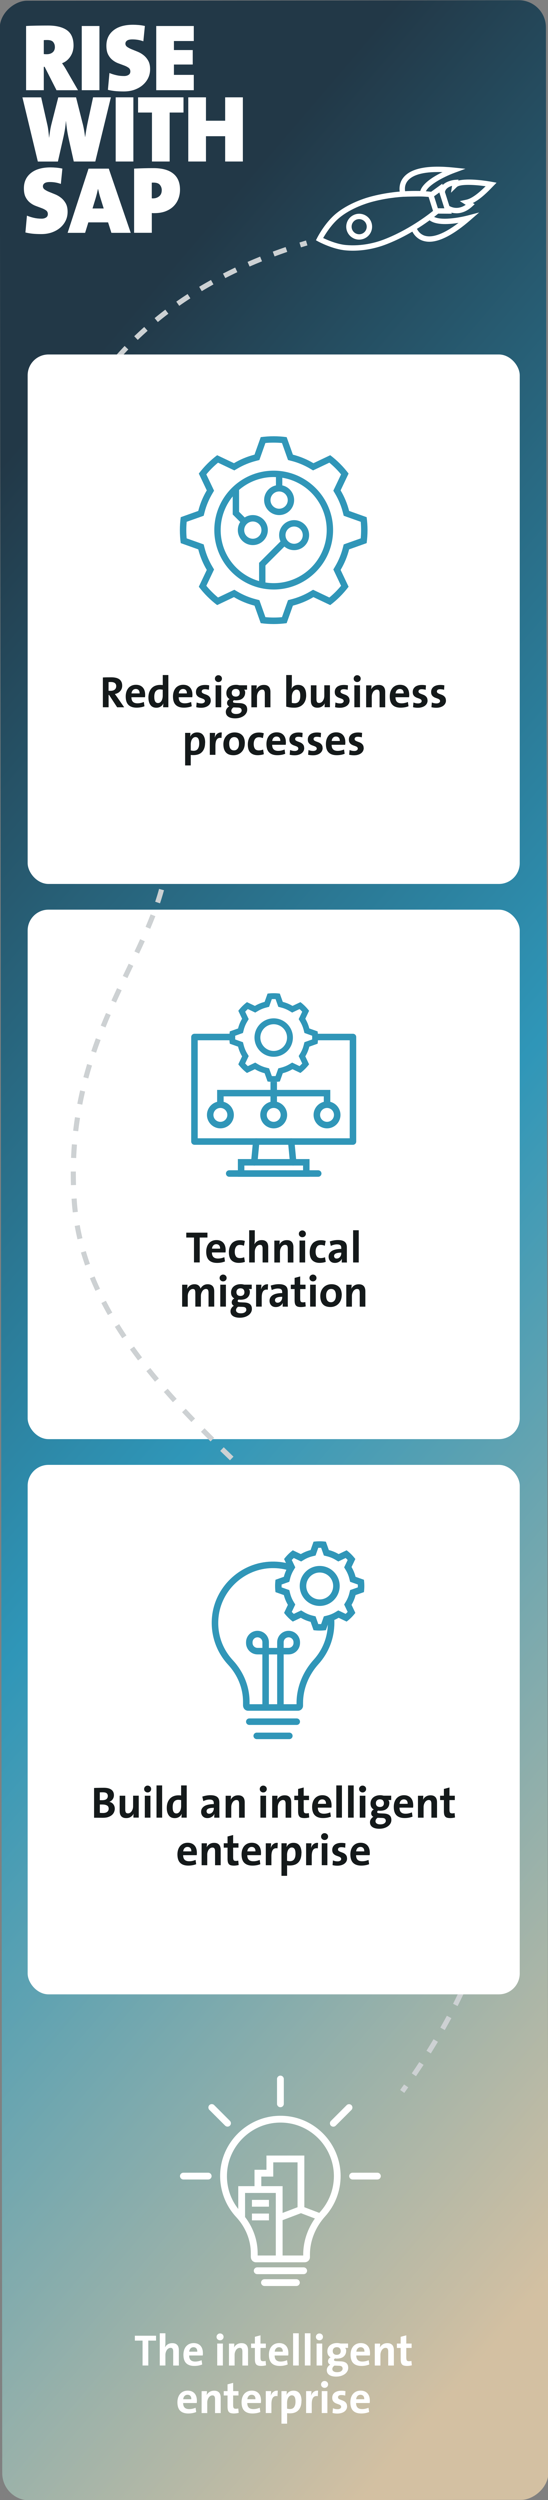 <svg viewBox="0 0 161.48 736.16" xmlns="http://www.w3.org/2000/svg" xmlns:xlink="http://www.w3.org/1999/xlink"><rect x="0" y="0" width="161.48" height="736.16" fill="#808080" stroke="none"/><linearGradient id="a" gradientTransform="matrix(1.07 0 0 .95 -609.82 -282.58)" gradientUnits="userSpaceOnUse" x1="825.69" x2="500.03" y1="500.2" y2="837.84"><stop offset="0" stop-color="#d3c0a2"/><stop offset=".51" stop-color="#2f96b8"/><stop offset="1" stop-color="#223847"/></linearGradient><rect fill="url(#a)" height="160.93" rx="8" transform="matrix(.001 1 -1 .001 448.76 287.05)" width="736.05" x="-287.28" y="287.61"/><rect fill="#fff" height="155.91" rx="6.14" width="145" x="8.15" y="267.86"/><path d="m119.13 616.29-1.22-.88c.39-.54.78-1.08 1.16-1.62l1.23.86c-.38.54-.77 1.09-1.17 1.64z" fill="#cdd1d3"/><path d="m122.58 611.36-1.24-.84c.75-1.11 1.49-2.21 2.21-3.31l1.26.82c-.72 1.1-1.46 2.21-2.22 3.33zm4.37-6.7-1.27-.8c.71-1.14 1.4-2.27 2.07-3.39l1.29.77c-.68 1.13-1.37 2.27-2.09 3.42zm4.11-6.88-1.3-.74c.66-1.17 1.3-2.33 1.92-3.48l1.32.71c-.62 1.16-1.27 2.33-1.94 3.51zm3.79-7.06-1.34-.68c.6-1.2 1.18-2.39 1.74-3.57l1.36.64c-.56 1.19-1.15 2.39-1.76 3.6zm3.41-7.26-1.38-.6c.54-1.23 1.05-2.45 1.53-3.66l1.39.56c-.49 1.22-1.01 2.46-1.55 3.7zm2.99-7.45-1.41-.51c.45-1.23.88-2.5 1.29-3.75l1.43.46c-.41 1.27-.85 2.55-1.3 3.8zm2.47-7.64-1.44-.41c.36-1.27.7-2.55 1.01-3.83l1.46.35c-.31 1.29-.66 2.6-1.02 3.89zm1.89-7.81-1.47-.29c.26-1.29.49-2.6.69-3.9l1.48.23c-.2 1.32-.44 2.65-.7 3.96zm1.22-7.95-1.49-.16c.14-1.31.25-2.64.33-3.94l1.5.09c-.08 1.33-.19 2.67-.34 4.01zm.48-8.04-1.5-.02c0-.3 0-.61 0-.91 0-1.02-.02-2.03-.06-3.04l1.5-.06c.04 1.02.06 2.05.06 3.09v.93zm-1.8-7.9c-.12-1.31-.27-2.63-.45-3.92l1.48-.21c.19 1.31.34 2.66.46 3.99l-1.49.13zm-1.1-7.81c-.25-1.28-.53-2.57-.84-3.85l1.46-.36c.32 1.3.61 2.62.86 3.93l-1.47.28zm-1.88-7.67c-.37-1.26-.78-2.52-1.21-3.75l1.42-.49c.44 1.26.85 2.54 1.24 3.82l-1.44.43zm-2.59-7.44c-.48-1.2-1-2.42-1.55-3.64l1.37-.62c.56 1.24 1.09 2.48 1.58 3.7l-1.39.56zm-3.26-7.21c-.58-1.16-1.2-2.34-1.84-3.5l1.31-.72c.65 1.18 1.28 2.38 1.87 3.55zm-3.81-6.94c-.68-1.13-1.37-2.25-2.09-3.37l1.26-.81c.73 1.13 1.43 2.27 2.12 3.41zm-4.29-6.67c-.75-1.09-1.51-2.17-2.29-3.24l1.21-.88c.79 1.08 1.56 2.17 2.32 3.27zm-4.67-6.42c-.8-1.05-1.62-2.08-2.46-3.12l1.17-.94c.84 1.04 1.67 2.09 2.48 3.15zm-4.99-6.18c-.85-1.01-1.72-2.01-2.59-3.01l1.13-.99c.88 1.01 1.76 2.02 2.61 3.04l-1.15.97zm-5.25-5.98c-.89-.98-1.79-1.95-2.7-2.92l1.09-1.03c.92.98 1.82 1.96 2.72 2.94zm-5.44-5.81c-.92-.95-1.85-1.9-2.78-2.85l1.07-1.05c.94.95 1.87 1.91 2.79 2.86zm-5.6-5.67c-.94-.93-1.89-1.86-2.84-2.79l1.04-1.08c.96.93 1.91 1.87 2.85 2.8l-1.06 1.06zm-5.7-5.56c-.96-.92-1.92-1.83-2.88-2.75l1.03-1.09c.97.92 1.93 1.83 2.89 2.75l-1.04 1.08zm-5.79-5.48c-.97-.91-1.94-1.82-2.92-2.72l1.02-1.1c.98.91 1.95 1.82 2.92 2.73l-1.03 1.09zm-5.84-5.44-2.94-2.72 1.02-1.1 2.94 2.72zm-5.88-5.44-2.93-2.72 1.02-1.1 2.93 2.71-1.02 1.1zm-5.84-5.44c-.97-.91-1.94-1.83-2.91-2.74l1.03-1.09c.97.91 1.93 1.82 2.91 2.73zm-5.81-5.5c-.96-.92-1.92-1.85-2.88-2.77l1.04-1.08c.95.92 1.91 1.85 2.87 2.77l-1.04 1.08zm-5.73-5.57c-.95-.94-1.89-1.88-2.83-2.83l1.07-1.05c.93.94 1.87 1.88 2.82 2.82l-1.05 1.07zm-5.63-5.69c-.93-.96-1.85-1.93-2.76-2.9l1.09-1.03c.9.96 1.82 1.93 2.74 2.88l-1.08 1.04zm-5.47-5.85c-.9-.99-1.79-1.99-2.66-2.99l1.13-.99c.87.99 1.75 1.99 2.65 2.97l-1.11 1.01zm-5.27-6.03c-.86-1.03-1.71-2.06-2.54-3.1l1.17-.94c.82 1.03 1.66 2.05 2.52 3.07l-1.15.96zm-5-6.27c-.81-1.07-1.6-2.15-2.38-3.23l1.22-.87c.77 1.07 1.55 2.14 2.35 3.2l-1.2.91zm-4.66-6.53c-.75-1.12-1.48-2.25-2.17-3.37l1.28-.79c.69 1.11 1.41 2.23 2.14 3.33zm-4.22-6.83c-.67-1.17-1.31-2.36-1.92-3.53l1.33-.69c.6 1.15 1.23 2.32 1.89 3.48zm-3.68-7.13c-.57-1.24-1.11-2.48-1.61-3.7l1.39-.56c.48 1.19 1.01 2.42 1.58 3.63zm-3.03-7.46c-.44-1.27-.86-2.56-1.23-3.83l1.44-.42c.36 1.24.77 2.51 1.21 3.75zm-2.25-7.71c-.31-1.31-.58-2.63-.81-3.94l1.48-.26c.22 1.28.49 2.58.79 3.86zm-1.39-7.94c-.12-1.01-.22-2.05-.29-3.07l-.06-.94 1.5-.09.06.93c.07 1.01.17 2.01.28 3.01l-1.49.17zm-.54-8.02c-.04-1.18-.05-2.34-.05-3.49v-.52s1.5 0 1.5 0v.52c0 1.14.02 2.28.05 3.45l-1.5.05zm1.54-7.97-1.5-.06c.05-1.32.13-2.67.24-4.01l1.5.12c-.1 1.32-.18 2.65-.23 3.95zm.61-7.89-1.49-.17c.15-1.32.33-2.66.54-3.98l1.48.23c-.2 1.3-.38 2.62-.53 3.92zm1.2-7.83-1.47-.28c.25-1.32.53-2.64.83-3.93l1.46.34c-.29 1.27-.57 2.58-.82 3.88zm1.77-7.72-1.45-.39c.35-1.31.72-2.59 1.1-3.86l1.44.44c-.38 1.25-.74 2.52-1.09 3.81zm2.3-7.58-1.42-.48c.43-1.28.88-2.54 1.34-3.78l1.41.52c-.46 1.23-.9 2.47-1.33 3.74zm2.76-7.44-1.39-.56c.5-1.25 1.01-2.48 1.54-3.7l1.38.59c-.51 1.21-1.02 2.43-1.52 3.67zm3.12-7.31-1.37-.62c.55-1.23 1.11-2.44 1.66-3.64l1.36.63c-.55 1.19-1.11 2.4-1.66 3.62zm3.35-7.23-1.36-.64 1.72-3.6 1.35.65-1.71 3.6zm3.43-7.21-1.36-.64c.57-1.22 1.13-2.42 1.67-3.61l1.37.62c-.54 1.2-1.1 2.41-1.68 3.63zm3.29-7.3-1.38-.59c.56-1.31 1.04-2.51 1.49-3.67l1.4.54c-.46 1.18-.95 2.4-1.51 3.72zm2.88-7.5-1.42-.48c.43-1.29.82-2.56 1.14-3.77l1.45.39c-.33 1.24-.73 2.54-1.17 3.86zm2.08-7.79-1.47-.29c.25-1.31.45-2.61.58-3.88l1.49.16c-.14 1.31-.34 2.66-.6 4zm.84-8.05h-1.5s0-.37 0-.37c0-1.19-.05-2.38-.16-3.55l1.49-.14c.11 1.21.17 2.45.17 3.69zm-2.23-7.79c-.25-1.26-.57-2.54-.95-3.8l1.44-.43c.39 1.31.72 2.63.98 3.94zm-2.24-7.5c-.47-1.19-1.02-2.39-1.61-3.59l1.34-.67c.61 1.23 1.17 2.47 1.66 3.69l-1.39.56zm-3.47-7.05c-.65-1.11-1.35-2.23-2.09-3.34l1.25-.83c.76 1.14 1.48 2.29 2.14 3.42l-1.29.76zm-4.37-6.58c-.76-1.03-1.58-2.08-2.43-3.12l1.16-.95c.86 1.06 1.69 2.13 2.47 3.18l-1.21.89zm-4.98-6.15c-.64-.73-1.3-1.47-1.99-2.21-.23-.25-.45-.5-.68-.75l1.12-1c.22.25.44.49.66.73.69.75 1.37 1.5 2.01 2.24l-1.13.99zm-5.25-6.07c-.81-1.05-1.61-2.15-2.37-3.27l1.24-.84c.74 1.1 1.52 2.17 2.31 3.19l-1.19.92zm-4.52-6.68c-.68-1.15-1.33-2.33-1.95-3.53l1.33-.69c.6 1.17 1.25 2.33 1.91 3.45l-1.29.76zm-3.7-7.16c-.54-1.21-1.06-2.47-1.54-3.72l1.4-.54c.47 1.23.98 2.46 1.51 3.65zm-2.89-7.52c-.42-1.28-.8-2.57-1.15-3.86l1.45-.39c.34 1.26.72 2.53 1.12 3.78l-1.43.46zm-2.1-7.77c-.29-1.31-.54-2.64-.76-3.95l1.48-.25c.22 1.29.47 2.6.75 3.88l-1.46.32zm-1.34-7.94c-.16-1.33-.29-2.68-.38-4.01l1.5-.11c.09 1.3.22 2.63.37 3.94zm-.56-8.02c-.02-.67-.02-1.34-.02-2.02s0-1.34.02-2.01l1.5.04c-.02.66-.02 1.32-.02 1.97s0 1.32.02 1.98zm1.68-7.94-1.5-.11c.09-1.33.22-2.68.38-4.01l1.49.18c-.15 1.3-.28 2.63-.37 3.94zm.92-7.86-1.48-.24c.22-1.33.47-2.66.75-3.96l1.47.31c-.27 1.27-.52 2.58-.74 3.88zm1.66-7.73-1.45-.38c.34-1.29.71-2.59 1.12-3.87l1.43.45c-.4 1.26-.76 2.53-1.1 3.8zm2.37-7.54-1.41-.52c.46-1.25.95-2.51 1.47-3.75l1.38.58c-.51 1.21-1 2.45-1.45 3.68zm3.07-7.29-1.35-.65c.58-1.2 1.19-2.41 1.82-3.59l1.32.71c-.62 1.16-1.22 2.34-1.79 3.53zm3.73-6.97-1.29-.77c.69-1.15 1.41-2.3 2.14-3.41l1.25.83c-.72 1.09-1.43 2.22-2.1 3.35zm4.36-6.59-1.21-.88c.79-1.08 1.61-2.16 2.44-3.2l1.17.94c-.82 1.02-1.62 2.08-2.4 3.15zm4.93-6.18-1.13-.99c.88-1 1.79-2 2.71-2.97l1.09 1.03c-.91.95-1.8 1.94-2.66 2.92zm5.45-5.74-1.04-1.08c.96-.92 1.95-1.84 2.95-2.73l1 1.12c-.98.88-1.96 1.78-2.9 2.69zm5.92-5.26-.95-1.16c1.02-.84 2.08-1.68 3.15-2.49l.91 1.2c-1.06.8-2.1 1.63-3.11 2.45zm6.3-4.78-.86-1.23c1.07-.75 2.19-1.51 3.33-2.24l.82 1.26c-1.12.73-2.23 1.47-3.28 2.22zm6.65-4.31-.77-1.29c1.13-.68 2.3-1.35 3.48-2.01l.73 1.31c-1.16.65-2.32 1.31-3.43 1.98zm6.93-3.85-.69-1.33c1.18-.6 2.38-1.2 3.6-1.78l.64 1.36c-1.21.57-2.39 1.16-3.55 1.75zm7.16-3.4-.6-1.37c1.21-.53 2.44-1.05 3.7-1.56l.56 1.39c-1.24.5-2.46 1.02-3.66 1.54zm7.36-2.98-.53-1.41c1.24-.46 2.5-.91 3.78-1.35l.49 1.42c-1.26.43-2.51.88-3.74 1.34z" fill="#cdd1d3"/><path d="m88.69 72.84-.45-1.43c.64-.2 1.28-.4 1.92-.59l.43 1.44c-.64.19-1.27.39-1.9.58z" fill="#cdd1d3"/><path d="m16.65 26.56-3.5-6.89h-.25v6.89h-5.21v-18.9c.9-.06 1.9-.09 3.01-.11s2.26-.03 3.46-.03c2.41 0 4.26.46 5.56 1.37 1.3.92 1.95 2.43 1.95 4.54 0 .56-.08 1.11-.22 1.64s-.37 1.03-.67 1.5-.65.87-1.06 1.22-.89.62-1.43.83c.26.37.5.74.73 1.09.22.36.44.72.64 1.09l3.33 5.77h-6.33zm-.48-12.75c0-.56-.17-1.04-.5-1.44s-.93-.59-1.79-.59c-.17 0-.35 0-.55.01-.2 0-.34.02-.43.04v4.09c.09.02.22.03.39.04s.33.01.48.01c.71 0 1.29-.18 1.74-.55s.67-.91.67-1.62z" fill="#fff"/><path d="m24.09 26.56v-18.9h5.21v18.9z" fill="#fff"/><path d="m44.23 20.38c0 .93-.19 1.8-.57 2.59s-.92 1.48-1.6 2.07-1.5 1.05-2.45 1.39-2 .5-3.14.5c-.95 0-1.8-.04-2.53-.11-.74-.08-1.45-.2-2.14-.36l.45-4.96c.63.26 1.31.48 2.02.64.71.17 1.48.25 2.32.25.5 0 .93-.11 1.29-.34.35-.22.53-.56.53-1.01s-.17-.83-.52-1.08-.78-.48-1.3-.67c-.52-.2-1.09-.41-1.71-.64s-1.19-.55-1.71-.97c-.52-.41-.96-.95-1.3-1.61-.35-.66-.52-1.54-.52-2.62 0-1.89.69-3.38 2.06-4.49s3.31-1.67 5.81-1.67c.48 0 1.04.03 1.68.08.63.06 1.23.15 1.79.28l-.45 4.51c-.52-.19-1.05-.33-1.57-.42s-1.07-.14-1.65-.14c-.73 0-1.26.12-1.58.35-.33.23-.49.54-.49.91 0 .39.18.71.55.97.36.25.81.49 1.34.7s1.12.45 1.75.71 1.22.61 1.75 1.04.98.97 1.34 1.61.55 1.47.55 2.48z" fill="#fff"/><path d="m46.04 26.56v-18.9h11.06v4.42h-5.85v2.66h5.54v4.26h-5.54v3.05h5.85v4.51z" fill="#fff"/><path d="m28.07 47.56h-6.33l-1.57-7.08c-.15-.69-.29-1.44-.41-2.25s-.23-1.67-.32-2.56h-.03c-.06.84-.14 1.63-.27 2.38-.12.75-.27 1.49-.43 2.24l-1.65 7.28h-5.91l-4.54-18.9h5.52l1.74 7.73c.15.6.27 1.26.36 1.97.09.72.17 1.43.22 2.14h.03c.09-.69.19-1.37.29-2.03s.24-1.33.41-2l1.99-7.81h5.24l1.9 7.53c.15.54.29 1.17.42 1.89s.24 1.47.34 2.25h.03c.22-1.61.48-3.07.76-4.4l1.57-7.28h5.24l-4.59 18.9z" fill="#fff"/><path d="m34.09 47.56v-18.9h5.21v18.9z" fill="#fff"/><path d="m49.99 33.14v14.42h-5.21v-14.42h-4.09v-4.48h13.38v4.48h-4.09z" fill="#fff"/><path d="m66.35 47.56v-7.45h-5.66v7.45h-5.21v-18.9h5.21v6.89h5.66v-6.89h5.21v18.9z" fill="#fff"/><path d="m19.92 62.38c0 .93-.19 1.8-.57 2.59s-.92 1.48-1.6 2.07-1.5 1.05-2.45 1.39-2 .5-3.14.5c-.95 0-1.8-.04-2.53-.11-.74-.08-1.45-.2-2.14-.36l.45-4.96c.63.26 1.31.48 2.02.64.71.17 1.48.25 2.32.25.5 0 .93-.11 1.29-.34.35-.22.53-.56.53-1.01s-.17-.83-.52-1.08-.78-.48-1.3-.67c-.52-.2-1.09-.41-1.71-.64s-1.19-.55-1.71-.97c-.52-.41-.96-.95-1.3-1.61-.35-.66-.52-1.54-.52-2.62 0-1.89.69-3.38 2.06-4.49s3.31-1.67 5.81-1.67c.48 0 1.04.03 1.68.08.63.06 1.23.15 1.79.28l-.45 4.51c-.52-.19-1.05-.33-1.57-.42s-1.07-.14-1.65-.14c-.73 0-1.26.12-1.58.35-.33.23-.49.54-.49.91 0 .39.18.71.55.97.36.25.81.49 1.34.7s1.12.45 1.75.71 1.22.61 1.75 1.04.98.97 1.34 1.61.55 1.47.55 2.48z" fill="#fff"/><path d="m32.83 68.56-.98-3.08h-5.82l-.95 3.08h-5.15l6.16-18.9h5.96l6.47 18.9h-5.68zm-3.22-10.22c-.15-.47-.28-.92-.39-1.36s-.21-.87-.31-1.3h-.06c-.17.84-.39 1.74-.67 2.69l-.92 3.02h3.3z" fill="#fff"/><path d="m53.04 55.85c0 .92-.15 1.79-.46 2.63s-.78 1.58-1.4 2.21-1.41 1.14-2.35 1.51-2.05.56-3.32.56h-.29c-.14 0-.3 0-.49-.03v5.82h-5.21v-18.9c.88-.04 1.79-.07 2.73-.1s1.94-.04 2.98-.04c2.54 0 4.48.53 5.81 1.6 1.33 1.06 2 2.64 2 4.73zm-5.37.18c0-.61-.18-1.14-.55-1.59-.36-.45-.99-.67-1.89-.67h-.2c-.09 0-.2 0-.31.03v4.59c.09.02.17.03.24.03h.15c.67 0 1.26-.2 1.78-.61s.77-1 .77-1.78z" fill="#fff"/><rect fill="#fff" height="155.91" rx="6.14" width="145" x="8.15" y="104.38"/><path d="m34.51 208.26-2.37-3.63h-.14v3.63h-1.69v-8.77c.35-.02.73-.03 1.14-.04.41 0 .87-.01 1.38-.01s.92.05 1.31.14.72.23 1 .43.49.45.64.76.23.69.23 1.14c0 .32-.05.62-.16.9s-.26.52-.46.73c-.19.21-.42.39-.69.53-.26.14-.55.23-.85.29.12.17.24.33.36.49s.23.32.34.47l2.04 2.95h-2.09zm-.26-6.17c0-.84-.53-1.26-1.59-1.26-.12 0-.24 0-.36 0s-.22.02-.31.03v2.54c.06 0 .15.02.25.02s.23 0 .36 0c.51 0 .91-.12 1.2-.36s.44-.57.44-.98z" fill="#14191a"/><path d="m42.78 204.54c0 .11 0 .23-.01.36s-.02.26-.04.41h-4c0 1.2.58 1.79 1.78 1.79.3 0 .62-.03.94-.1s.63-.17.94-.3l.18 1.26c-.36.15-.73.26-1.14.32-.4.07-.8.1-1.2.1-1.02 0-1.81-.26-2.36-.79s-.83-1.36-.83-2.51c0-.49.07-.95.2-1.37s.33-.78.58-1.09.57-.54.95-.72c.38-.17.81-.26 1.29-.26s.87.08 1.22.23c.34.15.62.36.84.62s.39.57.49.92c.11.35.16.73.16 1.12zm-1.65-.35c.02-.42-.08-.74-.28-.97s-.48-.34-.84-.34-.63.12-.86.35c-.22.23-.36.55-.4.96z" fill="#14191a"/><path d="m48.07 208.26c0-.16 0-.33.02-.53.01-.2.03-.38.06-.56h-.03c-.17.37-.43.67-.78.89s-.77.34-1.26.34c-.79 0-1.38-.27-1.77-.83-.39-.55-.58-1.28-.58-2.2 0-.55.08-1.05.23-1.5.16-.45.38-.84.67-1.17.29-.32.65-.58 1.07-.75s.91-.27 1.44-.27c.14 0 .27 0 .4.01s.27.02.42.04v-2.96h1.65v9.49h-1.55zm-.11-5.16c-.32-.07-.61-.1-.87-.1-.48 0-.87.17-1.17.5s-.46.9-.46 1.69c0 1.22.37 1.83 1.1 1.83.22 0 .41-.06.58-.17.17-.12.32-.27.44-.47s.21-.42.27-.67.1-.52.1-.8v-1.8z" fill="#14191a"/><path d="m56.71 204.54c0 .11 0 .23-.01.36s-.02.26-.04.41h-4c0 1.2.58 1.79 1.78 1.79.3 0 .62-.03.94-.1s.63-.17.94-.3l.18 1.26c-.36.15-.73.26-1.14.32-.4.07-.8.1-1.2.1-1.02 0-1.81-.26-2.36-.79s-.83-1.36-.83-2.51c0-.49.07-.95.2-1.37s.33-.78.58-1.09.57-.54.95-.72c.38-.17.81-.26 1.29-.26s.87.08 1.22.23c.34.15.62.36.84.62s.39.57.49.92c.11.35.16.73.16 1.12zm-1.65-.35c.02-.42-.08-.74-.28-.97s-.48-.34-.84-.34-.63.12-.86.35c-.22.23-.36.55-.4.96z" fill="#14191a"/><path d="m62.12 206.25c0 .32-.07.61-.2.88-.13.26-.33.49-.58.68s-.55.33-.9.44-.74.16-1.17.16c-.25 0-.5-.01-.75-.04s-.48-.07-.69-.13l.12-1.39c.2.09.42.16.66.21s.48.07.72.07c.31 0 .56-.06.75-.19s.29-.29.29-.5c0-.19-.07-.34-.2-.45s-.29-.2-.49-.27-.41-.15-.63-.23-.44-.18-.63-.32c-.2-.13-.36-.31-.49-.53s-.19-.51-.19-.88c0-.29.05-.56.16-.81s.28-.47.5-.66.51-.33.85-.44.75-.16 1.21-.16c.19 0 .39.01.6.03s.4.05.58.1l-.08 1.3c-.17-.05-.36-.09-.57-.12-.2-.03-.41-.05-.6-.05-.33 0-.57.06-.72.18s-.23.28-.23.48c0 .18.07.33.2.43s.29.19.49.27.41.16.64.24.44.19.64.33.36.32.49.53c.13.22.2.5.2.86z" fill="#14191a"/><path d="m65.4 199.84c0 .28-.1.51-.3.71-.2.19-.45.29-.74.29s-.53-.1-.73-.29c-.2-.2-.3-.43-.3-.71s.1-.52.3-.72.44-.3.73-.3.53.1.74.29c.2.19.3.44.3.72zm-1.87 8.42v-6.46h1.66v6.46z" fill="#14191a"/><path d="m72.85 208.95c0 .35-.08.68-.25.99s-.41.59-.72.82-.68.42-1.12.56-.93.21-1.46.21c-.87 0-1.54-.16-2.03-.49-.49-.32-.73-.8-.73-1.44 0-.34.1-.65.3-.94s.43-.5.7-.65c-.2-.1-.36-.23-.47-.4s-.17-.37-.17-.6c0-.25.07-.48.21-.69s.33-.36.55-.46c-.3-.16-.54-.39-.71-.69-.17-.29-.25-.65-.25-1.08 0-.33.06-.64.18-.94.12-.29.3-.55.54-.77s.54-.4.89-.53.77-.2 1.24-.2c.21 0 .39.01.55.04s.33.06.5.1h2.2v1.29h-.88c.22.2.33.47.33.82 0 .69-.23 1.25-.69 1.68s-1.15.65-2.08.65c-.17 0-.34-.02-.51-.05-.1.04-.18.11-.23.19s-.08.16-.08.23c0 .15.07.25.21.3s.41.09.79.1l1 .04c.7.03 1.24.19 1.62.5s.57.77.57 1.4zm-1.65.22c0-.23-.08-.42-.23-.57-.16-.15-.42-.23-.78-.25l-1.12-.04h-.3c-.19.14-.34.29-.44.46s-.16.34-.16.52c0 .3.12.54.38.7.25.17.58.25 1 .25.55 0 .96-.1 1.24-.31s.42-.46.42-.76zm-.56-5.16c0-.35-.1-.62-.29-.83s-.48-.31-.87-.31-.67.11-.88.32-.31.48-.31.81c0 .35.1.62.3.82s.5.3.89.3c.36 0 .65-.1.85-.29.21-.19.31-.47.31-.81z" fill="#14191a"/><path d="m78.03 208.26v-4.13c0-.33-.06-.59-.17-.78s-.32-.29-.62-.29c-.21 0-.41.06-.59.17-.19.11-.35.26-.48.45s-.24.41-.32.66-.12.52-.12.81v3.12h-1.66v-6.46h1.57c0 .15 0 .33-.02.56-.01.23-.04.42-.07.6h.01c.2-.38.48-.69.85-.93s.82-.36 1.35-.36c.36 0 .67.05.92.16s.44.26.59.44.25.4.32.65.1.51.1.8v4.54h-1.65z" fill="#14191a"/><path d="m90.23 204.7c0 .55-.08 1.04-.23 1.5-.16.45-.38.84-.68 1.16s-.67.58-1.1.76-.93.27-1.48.27c-.47 0-.89-.03-1.27-.08s-.76-.13-1.13-.23v-9.31h1.66v2.78c0 .2 0 .42-.03.66-.02.24-.04.44-.08.62h.01c.17-.36.42-.64.76-.85s.74-.31 1.19-.31c.78 0 1.37.26 1.77.79s.6 1.27.6 2.24zm-1.75.18c0-1.21-.37-1.81-1.1-1.81-.22 0-.41.06-.58.18s-.32.27-.44.46-.21.41-.27.66-.1.51-.1.78v1.81c.23.08.52.12.87.12.23 0 .45-.04.65-.12s.37-.21.51-.38c.14-.18.25-.4.34-.68.08-.28.12-.61.12-1.01z" fill="#14191a"/><path d="m95.65 208.26c0-.15 0-.33.01-.56 0-.23.03-.42.07-.6h-.01c-.2.38-.48.69-.84.93s-.81.36-1.35.36c-.36 0-.67-.05-.92-.16s-.44-.26-.59-.44c-.15-.19-.25-.4-.32-.65-.06-.25-.1-.51-.1-.8v-4.54h1.65v4.13c0 .33.06.59.17.78s.33.29.64.29c.21 0 .4-.06.59-.17.18-.11.34-.26.47-.45s.24-.41.32-.66.12-.52.12-.81v-3.12h1.66v6.46h-1.56z" fill="#14191a"/><path d="m103.02 206.25c0 .32-.07.61-.2.88-.13.26-.33.49-.58.68s-.55.33-.9.44-.74.16-1.17.16c-.25 0-.5-.01-.75-.04s-.48-.07-.69-.13l.12-1.39c.2.09.42.16.66.21s.48.07.72.07c.31 0 .56-.06.75-.19s.29-.29.29-.5c0-.19-.07-.34-.2-.45s-.29-.2-.49-.27-.41-.15-.63-.23-.44-.18-.63-.32c-.2-.13-.36-.31-.49-.53s-.19-.51-.19-.88c0-.29.05-.56.16-.81s.28-.47.5-.66.51-.33.85-.44.75-.16 1.21-.16c.19 0 .39.01.6.03s.4.05.58.1l-.08 1.3c-.17-.05-.36-.09-.57-.12-.2-.03-.41-.05-.6-.05-.33 0-.57.06-.72.18s-.23.28-.23.48c0 .18.07.33.2.43s.29.19.49.27.41.16.64.24.44.19.64.33.36.32.49.53c.13.22.2.5.2.86z" fill="#14191a"/><path d="m106.29 199.84c0 .28-.1.51-.3.71-.2.19-.45.29-.74.29s-.53-.1-.73-.29c-.2-.2-.3-.43-.3-.71s.1-.52.3-.72.44-.3.73-.3.53.1.74.29c.2.19.3.44.3.72zm-1.87 8.42v-6.46h1.66v6.46z" fill="#14191a"/><path d="m111.85 208.26v-4.13c0-.33-.06-.59-.17-.78s-.32-.29-.62-.29c-.21 0-.41.06-.59.17-.19.11-.35.26-.48.45s-.24.41-.32.66-.12.52-.12.81v3.12h-1.66v-6.46h1.57c0 .15 0 .33-.02.56-.01.23-.04.42-.07.6h.01c.2-.38.48-.69.85-.93s.82-.36 1.35-.36c.36 0 .67.05.92.16s.44.26.59.44.25.4.32.65.1.51.1.8v4.54h-1.65z" fill="#14191a"/><path d="m120.59 204.54c0 .11 0 .23-.01.36s-.02.26-.04.41h-4c0 1.2.58 1.79 1.78 1.79.3 0 .62-.03.94-.1s.63-.17.94-.3l.18 1.26c-.36.15-.73.26-1.14.32-.4.07-.8.1-1.2.1-1.02 0-1.81-.26-2.36-.79s-.83-1.36-.83-2.51c0-.49.07-.95.2-1.37s.33-.78.58-1.09.57-.54.95-.72c.38-.17.81-.26 1.29-.26s.87.08 1.22.23c.34.15.62.36.84.62s.39.57.49.92c.11.35.16.73.16 1.12zm-1.65-.35c.02-.42-.08-.74-.28-.97s-.48-.34-.84-.34-.63.12-.86.35c-.22.23-.36.55-.4.96z" fill="#14191a"/><path d="m126 206.25c0 .32-.07.61-.2.88-.13.26-.33.49-.58.68s-.55.33-.9.44-.74.16-1.17.16c-.25 0-.5-.01-.75-.04s-.48-.07-.69-.13l.12-1.39c.2.09.42.16.66.21s.48.07.72.07c.31 0 .56-.06.75-.19s.29-.29.29-.5c0-.19-.07-.34-.2-.45s-.29-.2-.49-.27-.41-.15-.63-.23-.44-.18-.63-.32c-.2-.13-.36-.31-.49-.53s-.19-.51-.19-.88c0-.29.05-.56.16-.81s.28-.47.5-.66.51-.33.85-.44.75-.16 1.21-.16c.19 0 .39.01.6.03s.4.05.58.1l-.08 1.3c-.17-.05-.36-.09-.57-.12-.2-.03-.41-.05-.6-.05-.33 0-.57.06-.72.18s-.23.28-.23.48c0 .18.07.33.2.43s.29.19.49.27.41.16.64.24.44.19.64.33.36.32.49.53c.13.22.2.5.2.86z" fill="#14191a"/><path d="m131.42 206.25c0 .32-.07.61-.2.88-.13.26-.33.49-.58.68s-.55.33-.9.44-.74.16-1.17.16c-.25 0-.5-.01-.75-.04s-.48-.07-.69-.13l.12-1.39c.2.09.42.16.66.21s.48.07.72.07c.31 0 .56-.06.75-.19s.29-.29.29-.5c0-.19-.07-.34-.2-.45s-.29-.2-.49-.27-.41-.15-.63-.23-.44-.18-.63-.32c-.2-.13-.36-.31-.49-.53s-.19-.51-.19-.88c0-.29.05-.56.16-.81s.28-.47.5-.66.51-.33.85-.44.75-.16 1.21-.16c.19 0 .39.01.6.03s.4.05.58.1l-.08 1.3c-.17-.05-.36-.09-.57-.12-.2-.03-.41-.05-.6-.05-.33 0-.57.06-.72.18s-.23.28-.23.48c0 .18.07.33.2.43s.29.19.49.27.41.16.64.24.44.19.64.33.36.32.49.53c.13.22.2.5.2.86z" fill="#14191a"/><path d="m60.44 218.69c0 .56-.07 1.07-.21 1.52s-.36.84-.64 1.16c-.29.32-.64.57-1.07.73s-.92.25-1.48.25c-.16 0-.3 0-.43-.01-.13 0-.26-.02-.4-.04v3.09h-1.66v-9.59h1.55c0 .16 0 .33-.01.53 0 .2-.03.38-.05.55h.03c.18-.38.44-.68.78-.89s.75-.32 1.25-.32c.77 0 1.36.26 1.76.79.4.52.6 1.27.6 2.23zm-1.74.18c0-1.22-.37-1.83-1.1-1.83-.22 0-.41.06-.58.18s-.32.27-.44.47-.21.42-.27.68-.1.52-.1.8v1.79c.26.08.55.12.87.12.23 0 .45-.04.65-.12s.37-.21.51-.38c.14-.18.25-.41.34-.68.08-.28.12-.62.12-1.01z" fill="#14191a"/><path d="m65.27 217.3c-1.2-.23-1.79.54-1.79 2.33v2.64h-1.66v-6.46h1.57c0 .16 0 .37-.03.6-.02.24-.05.47-.09.7h.03c.08-.21.18-.4.29-.58.12-.18.26-.34.43-.47s.36-.24.58-.31.47-.09.75-.06l-.08 1.62z" fill="#14191a"/><path d="m72.13 218.91c0 .5-.08.97-.24 1.4s-.39.8-.68 1.1c-.29.31-.64.55-1.05.72s-.85.26-1.33.26c-.46 0-.88-.06-1.25-.18s-.69-.31-.95-.58-.46-.6-.6-1.01-.21-.9-.21-1.48c0-.5.08-.97.24-1.39s.38-.79.68-1.1c.29-.31.64-.55 1.04-.72s.85-.26 1.35-.26c.92 0 1.65.26 2.2.79.55.52.82 1.34.82 2.45zm-1.71.08c0-.63-.11-1.1-.34-1.44-.23-.33-.58-.5-1.08-.5-.18 0-.36.04-.54.11s-.34.19-.47.35c-.14.16-.25.35-.33.59s-.12.52-.12.85c0 1.34.48 2.01 1.44 2.01.42 0 .76-.17 1.03-.5s.41-.83.41-1.49z" fill="#14191a"/><path d="m77.75 222.08c-.25.1-.54.17-.86.22s-.64.08-.96.08c-.89 0-1.6-.25-2.12-.74s-.79-1.29-.79-2.39c0-.5.07-.97.2-1.4s.34-.81.6-1.13c.27-.32.61-.57 1.03-.75s.9-.27 1.46-.27c.52 0 .99.07 1.42.22l-.26 1.42c-.17-.07-.36-.13-.57-.18s-.42-.07-.64-.07c-.49 0-.87.18-1.12.55s-.38.85-.38 1.45c0 .56.11 1.01.34 1.36.22.35.62.52 1.17.52.45 0 .87-.09 1.26-.26l.22 1.39z" fill="#14191a"/><path d="m84.25 218.54c0 .11 0 .23-.01.36s-.02.26-.04.41h-4c0 1.2.58 1.79 1.78 1.79.3 0 .62-.03.94-.1s.63-.17.94-.3l.18 1.26c-.36.15-.73.26-1.14.32-.4.07-.8.1-1.2.1-1.02 0-1.81-.26-2.36-.79s-.83-1.36-.83-2.51c0-.49.07-.95.2-1.37s.33-.78.58-1.09.57-.54.95-.72c.38-.17.81-.26 1.29-.26s.87.08 1.22.23c.34.15.62.36.84.62s.39.57.49.92c.11.35.16.73.16 1.12zm-1.65-.35c.02-.42-.08-.74-.28-.97s-.48-.34-.84-.34-.63.12-.86.35c-.22.23-.36.55-.4.96z" fill="#14191a"/><path d="m89.65 220.25c0 .32-.07.61-.2.88-.13.26-.33.49-.58.68s-.55.33-.9.44-.74.16-1.17.16c-.25 0-.5-.01-.75-.04s-.48-.07-.69-.13l.12-1.39c.2.09.42.16.66.21s.48.07.72.07c.31 0 .56-.06.75-.19s.29-.29.29-.5c0-.19-.07-.34-.2-.45s-.29-.2-.49-.27-.41-.15-.63-.23-.44-.18-.63-.32c-.2-.13-.36-.31-.49-.53s-.19-.51-.19-.88c0-.29.05-.56.16-.81s.28-.47.5-.66.51-.33.85-.44.75-.16 1.21-.16c.19 0 .39.01.6.03s.4.05.58.1l-.08 1.3c-.17-.05-.36-.09-.57-.12-.2-.03-.41-.05-.6-.05-.33 0-.57.06-.72.18s-.23.28-.23.48c0 .18.07.33.2.43s.29.19.49.27.41.16.64.24.44.19.64.33.36.32.49.53c.13.22.2.5.2.86z" fill="#14191a"/><path d="m95.08 220.25c0 .32-.07.61-.2.88-.13.26-.33.49-.58.68s-.55.33-.9.44-.74.16-1.17.16c-.25 0-.5-.01-.75-.04s-.48-.07-.69-.13l.12-1.39c.2.09.42.16.66.21s.48.07.72.07c.31 0 .56-.06.75-.19s.29-.29.29-.5c0-.19-.07-.34-.2-.45s-.29-.2-.49-.27-.41-.15-.63-.23-.44-.18-.63-.32c-.2-.13-.36-.31-.49-.53s-.19-.51-.19-.88c0-.29.05-.56.16-.81s.28-.47.5-.66.51-.33.85-.44.75-.16 1.21-.16c.19 0 .39.01.6.03s.4.05.58.1l-.08 1.3c-.17-.05-.36-.09-.57-.12-.2-.03-.41-.05-.6-.05-.33 0-.57.06-.72.18s-.23.28-.23.48c0 .18.07.33.2.43s.29.19.49.27.41.16.64.24.44.19.64.33.36.32.49.53c.13.22.2.5.2.86z" fill="#14191a"/><path d="m101.77 218.54c0 .11 0 .23-.01.36s-.02.26-.04.41h-4c0 1.2.58 1.79 1.78 1.79.3 0 .62-.03.94-.1s.63-.17.94-.3l.18 1.26c-.36.15-.73.26-1.14.32-.4.07-.8.1-1.2.1-1.02 0-1.81-.26-2.36-.79s-.83-1.36-.83-2.51c0-.49.07-.95.2-1.37s.33-.78.58-1.09.57-.54.95-.72c.38-.17.81-.26 1.29-.26s.87.08 1.22.23c.34.15.62.36.84.62s.39.57.49.92c.11.35.16.73.16 1.12zm-1.65-.35c.02-.42-.08-.74-.28-.97s-.48-.34-.84-.34-.63.12-.86.35c-.22.23-.36.55-.4.96z" fill="#14191a"/><path d="m107.18 220.25c0 .32-.07.61-.2.88-.13.26-.33.49-.58.68s-.55.33-.9.44-.74.16-1.17.16c-.25 0-.5-.01-.75-.04s-.48-.07-.69-.13l.12-1.39c.2.09.42.16.66.21s.48.07.72.07c.31 0 .56-.06.75-.19s.29-.29.29-.5c0-.19-.07-.34-.2-.45s-.29-.2-.49-.27-.41-.15-.63-.23-.44-.18-.63-.32c-.2-.13-.36-.31-.49-.53s-.19-.51-.19-.88c0-.29.05-.56.16-.81s.28-.47.5-.66.51-.33.85-.44.75-.16 1.21-.16c.19 0 .39.01.6.03s.4.05.58.1l-.08 1.3c-.17-.05-.36-.09-.57-.12-.2-.03-.41-.05-.6-.05-.33 0-.57.06-.72.18s-.23.28-.23.48c0 .18.07.33.2.43s.29.19.49.27.41.16.64.24.44.19.64.33.36.32.49.53c.13.22.2.5.2.86z" fill="#14191a"/><path d="m80.65 130.34c.81 0 1.63.04 2.44.11l1.44 4.06.34.95.97.25c1.95.49 3.81 1.27 5.55 2.3l.86.51.91-.43 3.89-1.85c1.26 1.04 2.41 2.19 3.45 3.45l-1.85 3.89-.43.91.51.86c1.03 1.73 1.8 3.6 2.3 5.55l.25.97.95.34 4.06 1.44c.08.81.11 1.63.11 2.44s-.04 1.63-.11 2.44l-4.06 1.44-.95.34-.25.97c-.49 1.95-1.27 3.81-2.3 5.55l-.51.86.43.91 1.85 3.89c-1.04 1.26-2.19 2.41-3.45 3.45l-3.89-1.85-.91-.43-.86.51c-1.73 1.03-3.6 1.8-5.55 2.3l-.97.25-.34.95-1.44 4.06c-.81.08-1.63.11-2.44.11s-1.63-.04-2.44-.11l-1.44-4.06-.34-.95-.97-.25c-1.95-.49-3.81-1.27-5.55-2.3l-.86-.51-.91.43-3.89 1.85c-1.26-1.04-2.41-2.19-3.45-3.45l1.85-3.89.43-.91-.51-.86c-1.03-1.73-1.8-3.6-2.3-5.55l-.25-.97-.95-.34-4.06-1.44c-.08-.81-.11-1.63-.11-2.44s.04-1.63.11-2.44l4.06-1.44.95-.34.25-.97c.49-1.95 1.27-3.81 2.3-5.55l.51-.86-.43-.91-1.85-3.89c1.04-1.26 2.19-2.41 3.45-3.45l3.89 1.85.91.43.86-.51c1.73-1.03 3.6-1.8 5.55-2.3l.97-.25.34-.95 1.44-4.06c.81-.08 1.63-.11 2.44-.11zm0 43.25c9.65 0 17.5-7.85 17.5-17.5s-7.85-17.5-17.5-17.5-17.5 7.85-17.5 17.5 7.85 17.5 17.5 17.5zm0-45.13c-1.3 0-2.57.09-3.82.26l-1.84 5.16c-2.15.55-4.19 1.4-6.05 2.51l-4.95-2.35c-2.04 1.54-3.86 3.36-5.41 5.41l2.35 4.95c-1.11 1.86-1.96 3.89-2.51 6.05l-5.16 1.84c-.17 1.25-.26 2.52-.26 3.82s.09 2.57.26 3.82l5.16 1.84c.55 2.15 1.4 4.19 2.51 6.05l-2.35 4.95c1.54 2.04 3.36 3.86 5.41 5.41l4.95-2.35c1.86 1.11 3.89 1.96 6.05 2.51l1.84 5.16c1.25.17 2.52.26 3.82.26s2.57-.09 3.82-.26l1.84-5.16c2.15-.55 4.19-1.4 6.05-2.51l4.95 2.35c2.04-1.54 3.86-3.36 5.41-5.41l-2.35-4.95c1.11-1.86 1.96-3.89 2.51-6.05l5.16-1.84c.17-1.25.26-2.52.26-3.82s-.09-2.57-.26-3.82l-5.16-1.84c-.55-2.15-1.4-4.19-2.51-6.05l2.35-4.95c-1.54-2.04-3.36-3.86-5.41-5.41l-4.95 2.35c-1.86-1.11-3.89-1.96-6.05-2.51l-1.84-5.16c-1.25-.17-2.52-.26-3.82-.26zm0 43.25c-8.62 0-15.62-6.99-15.62-15.62s6.99-15.62 15.62-15.62 15.62 6.99 15.62 15.62-6.99 15.62-15.62 15.62z" fill="#3096b8"/><path d="m82.25 144.72c1.4 0 2.54 1.14 2.54 2.54s-1.14 2.54-2.54 2.54-2.54-1.14-2.54-2.54 1.14-2.54 2.54-2.54zm0-1.89c-2.44 0-4.42 1.98-4.42 4.42s1.98 4.42 4.42 4.42 4.42-1.98 4.42-4.42-1.98-4.42-4.42-4.42z" fill="#3096b8"/><path d="m86.67 155.04c1.4 0 2.54 1.14 2.54 2.54s-1.14 2.54-2.54 2.54-2.54-1.14-2.54-2.54 1.14-2.54 2.54-2.54zm0-1.88c-2.44 0-4.42 1.98-4.42 4.42s1.98 4.42 4.42 4.42 4.42-1.98 4.42-4.42-1.98-4.42-4.42-4.42z" fill="#3096b8"/><path d="m71.34 154.26-2.77-2.77v-7.73h1.88v6.95l2.22 2.22z" fill="#3096b8"/><path d="m81.31 139.76h1.88v3.84h-1.88z" fill="#3096b8"/><path d="m78.22 172.19h-1.88v-6.45l6.59-6.6 1.34 1.34-6.05 6.04z" fill="#3096b8"/><path d="m74.5 153.56c1.4 0 2.54 1.14 2.54 2.54s-1.14 2.54-2.54 2.54-2.54-1.14-2.54-2.54 1.14-2.54 2.54-2.54zm0-1.89c-2.44 0-4.42 1.98-4.42 4.42s1.98 4.42 4.42 4.42 4.42-1.98 4.42-4.42-1.98-4.42-4.42-4.42z" fill="#3096b8"/><path d="m58.85 364.41v7.33h-1.69v-7.33h-2.27v-1.44h6.24v1.44h-2.27z" fill="#14191a"/><path d="m66.5 368.03c0 .11 0 .23-.01.36 0 .13-.02.26-.04.41h-4c0 1.2.58 1.79 1.78 1.79.3 0 .62-.03.94-.1s.63-.17.94-.3l.18 1.26c-.36.15-.73.26-1.14.33-.4.07-.8.1-1.2.1-1.02 0-1.81-.26-2.36-.79s-.83-1.36-.83-2.51c0-.49.07-.95.2-1.37s.33-.78.58-1.09c.26-.3.57-.54.95-.71s.81-.26 1.29-.26.87.08 1.22.23c.34.15.62.36.84.62s.39.57.49.92c.11.35.16.73.16 1.12zm-1.65-.35c.02-.42-.08-.74-.28-.97s-.48-.34-.84-.34-.63.12-.86.35c-.22.23-.36.55-.4.96z" fill="#14191a"/><path d="m72.17 371.57c-.25.1-.54.17-.86.22s-.64.08-.96.08c-.89 0-1.6-.25-2.12-.74s-.79-1.29-.79-2.39c0-.5.07-.97.2-1.4s.34-.81.6-1.13.61-.57 1.03-.75.9-.27 1.46-.27c.52 0 .99.07 1.42.22l-.26 1.42c-.17-.07-.36-.13-.57-.18s-.42-.07-.64-.07c-.49 0-.87.18-1.12.55s-.38.85-.38 1.45c0 .56.11 1.01.34 1.36.22.35.62.52 1.17.52.45 0 .87-.09 1.26-.26l.22 1.39z" fill="#14191a"/><path d="m77.38 371.75v-4.13c0-.33-.06-.59-.17-.78s-.32-.29-.62-.29c-.21 0-.41.06-.59.17-.19.11-.35.26-.48.45s-.24.41-.32.66-.12.53-.12.81v3.11h-1.66v-9.49h1.66v2.78c0 .2 0 .42-.03.66s-.05.46-.09.66h.03c.19-.36.47-.65.83-.87s.79-.33 1.29-.33c.36 0 .67.05.92.16s.44.26.59.44.25.4.32.65.1.51.1.8v4.54h-1.65z" fill="#14191a"/><path d="m84.8 371.75v-4.13c0-.33-.06-.59-.17-.78s-.32-.29-.62-.29c-.21 0-.41.06-.59.17-.19.11-.35.26-.48.45s-.24.41-.32.66-.12.52-.12.81v3.12h-1.66v-6.46h1.57c0 .15 0 .33-.02.56-.01.22-.04.42-.07.6h.01c.2-.38.48-.69.85-.93s.82-.36 1.35-.36c.36 0 .67.05.92.16s.44.26.59.44.25.4.32.65.1.51.1.8v4.54h-1.65z" fill="#14191a"/><path d="m90.13 363.32c0 .28-.1.51-.3.71-.2.19-.45.29-.74.29s-.53-.1-.73-.29c-.2-.2-.3-.43-.3-.71s.1-.52.3-.71.44-.3.73-.3.53.1.74.29c.2.2.3.44.3.72zm-1.87 8.43v-6.46h1.66v6.46z" fill="#14191a"/><path d="m95.99 371.57c-.25.1-.54.17-.86.22s-.64.08-.96.08c-.89 0-1.6-.25-2.12-.74s-.79-1.29-.79-2.39c0-.5.07-.97.2-1.4s.34-.81.6-1.13.61-.57 1.03-.75.9-.27 1.46-.27c.52 0 .99.07 1.42.22l-.26 1.42c-.17-.07-.36-.13-.57-.18s-.42-.07-.64-.07c-.49 0-.87.18-1.12.55s-.38.85-.38 1.45c0 .56.11 1.01.34 1.36.22.35.62.52 1.17.52.45 0 .87-.09 1.26-.26l.22 1.39z" fill="#14191a"/><path d="m100.7 371.75c0-.19 0-.38.01-.57 0-.18.03-.36.05-.54h-.01c-.16.35-.42.66-.79.89s-.79.35-1.28.35c-.59 0-1.04-.17-1.37-.53-.32-.35-.48-.79-.48-1.32 0-.38.09-.71.27-1s.43-.52.75-.71c.33-.19.72-.33 1.18-.42s.97-.14 1.53-.14v-.32c0-.33-.09-.59-.28-.76s-.51-.26-.98-.26c-.29 0-.61.04-.94.13s-.62.19-.88.33l-.3-1.32c.33-.12.71-.22 1.13-.3s.85-.12 1.27-.12c.51 0 .94.05 1.28.16.34.1.61.25.81.44s.34.41.42.68.12.57.12.91v2.76.83c0 .29.01.57.03.84h-1.57zm-.13-2.9c-.42 0-.77.03-1.04.08s-.49.12-.65.21-.28.2-.34.32-.1.25-.1.39c0 .21.07.39.2.54.13.14.32.21.56.21.21 0 .39-.04.56-.13s.31-.21.43-.35.21-.31.28-.5.1-.38.1-.57v-.19z" fill="#14191a"/><path d="m104.05 371.75v-9.49h1.66v9.49z" fill="#14191a"/><path d="m61.45 384.75v-4.08c0-.35-.05-.62-.16-.82-.1-.2-.31-.3-.61-.3-.18 0-.36.05-.54.15s-.34.24-.47.43-.25.41-.34.67-.13.55-.13.86v3.09h-1.64v-4.09c0-.32-.05-.58-.14-.79s-.3-.31-.62-.31c-.19 0-.38.05-.55.16-.18.1-.34.25-.47.44s-.25.41-.33.67-.12.54-.12.84v3.09h-1.66v-6.46h1.57c0 .15 0 .33-.02.55-.01.22-.04.42-.07.6h.03c.2-.39.48-.7.85-.94.37-.23.79-.35 1.28-.35.29 0 .53.04.74.11s.38.17.52.3.25.26.34.42c.09.15.15.31.18.46.08-.16.18-.31.3-.46.13-.15.28-.29.45-.42.17-.12.37-.22.6-.3.23-.07.48-.11.75-.11.62 0 1.1.17 1.44.52s.5.89.5 1.62v4.45h-1.66z" fill="#14191a"/><path d="m66.78 376.32c0 .28-.1.51-.3.71-.2.19-.45.29-.74.29s-.53-.1-.73-.29c-.2-.2-.3-.43-.3-.71s.1-.52.3-.71.44-.3.73-.3.53.1.74.29c.2.2.3.44.3.72zm-1.87 8.43v-6.46h1.66v6.46z" fill="#14191a"/><path d="m74.23 385.44c0 .35-.08.68-.25.99s-.41.59-.72.82-.68.42-1.12.56-.93.21-1.46.21c-.87 0-1.54-.16-2.03-.49-.49-.32-.73-.8-.73-1.44 0-.34.1-.65.3-.94s.43-.5.7-.65c-.2-.09-.36-.23-.47-.4s-.17-.37-.17-.6c0-.25.07-.48.21-.69s.33-.36.55-.46c-.3-.17-.54-.39-.71-.69-.17-.29-.25-.65-.25-1.08 0-.33.06-.64.18-.94s.3-.55.54-.77.54-.4.89-.53c.36-.13.77-.2 1.24-.2.21 0 .39.01.55.04s.33.06.5.1h2.2v1.29h-.88c.22.2.33.47.33.82 0 .69-.23 1.25-.69 1.68s-1.15.65-2.08.65c-.17 0-.34-.02-.51-.05-.1.04-.18.11-.23.19s-.08.16-.08.23c0 .15.07.25.21.3s.41.09.79.1l1 .04c.7.03 1.24.19 1.62.5s.57.77.57 1.4zm-1.65.21c0-.23-.08-.42-.23-.57-.16-.15-.42-.23-.78-.25l-1.12-.04h-.3c-.19.14-.34.29-.44.46s-.16.34-.16.52c0 .3.12.54.38.7.25.17.58.25 1 .25.55 0 .96-.1 1.24-.31s.42-.46.42-.76zm-.56-5.15c0-.35-.1-.62-.29-.83s-.48-.31-.87-.31-.67.11-.88.32-.31.48-.31.81c0 .35.1.62.3.82s.5.3.89.3c.36 0 .65-.1.85-.29.21-.19.31-.47.31-.81z" fill="#14191a"/><path d="m78.91 379.78c-1.2-.23-1.79.54-1.79 2.33v2.64h-1.66v-6.46h1.57c0 .17 0 .37-.03.6-.02.24-.05.47-.09.7h.03c.08-.21.18-.4.29-.58.12-.18.26-.34.43-.47s.36-.24.58-.3.47-.09.75-.07l-.08 1.62z" fill="#14191a"/><path d="m83.29 384.75c0-.19 0-.38.01-.57 0-.18.03-.36.05-.54h-.01c-.16.35-.42.66-.79.89s-.79.35-1.28.35c-.59 0-1.04-.17-1.37-.53-.32-.35-.48-.79-.48-1.32 0-.38.09-.71.27-1s.43-.52.75-.71c.33-.19.72-.33 1.18-.42s.97-.14 1.53-.14v-.32c0-.33-.09-.59-.28-.76s-.51-.26-.98-.26c-.29 0-.61.04-.94.13s-.62.19-.88.33l-.3-1.32c.33-.12.71-.22 1.13-.3s.85-.12 1.27-.12c.51 0 .94.05 1.28.16.34.1.61.25.81.44s.34.41.42.68.12.57.12.91v2.76.83c0 .29.01.57.03.84h-1.57zm-.13-2.9c-.42 0-.77.03-1.04.08s-.49.12-.65.21-.28.2-.34.32-.1.25-.1.39c0 .21.07.39.2.54.13.14.32.21.56.21.21 0 .39-.04.56-.13s.31-.21.43-.35.21-.31.28-.5.1-.38.1-.57v-.19z" fill="#14191a"/><path d="m90.09 384.7c-.21.05-.44.09-.69.13-.25.03-.49.05-.71.05-.36 0-.66-.03-.9-.1s-.44-.18-.58-.34-.25-.37-.31-.63-.09-.58-.09-.95v-3.28h-1.12v-1.29h1.12v-1.99l1.65-.44v2.43h1.57v1.29h-1.57v2.84c0 .42.06.7.17.85s.31.22.6.22.53-.03.74-.09z" fill="#14191a"/><path d="m93.26 376.32c0 .28-.1.51-.3.71-.2.19-.45.29-.74.29s-.53-.1-.73-.29c-.2-.2-.3-.43-.3-.71s.1-.52.3-.71.44-.3.73-.3.53.1.74.29c.2.2.3.44.3.72zm-1.87 8.43v-6.46h1.66v6.46z" fill="#14191a"/><path d="m100.69 381.39c0 .5-.08.97-.24 1.4s-.39.8-.68 1.1c-.29.31-.64.55-1.05.72-.4.17-.85.26-1.33.26-.46 0-.88-.06-1.25-.18s-.69-.31-.95-.58c-.26-.26-.46-.6-.6-1.01s-.21-.9-.21-1.48c0-.5.08-.97.24-1.39s.38-.79.68-1.1c.29-.31.64-.55 1.04-.72s.85-.26 1.35-.26c.92 0 1.65.26 2.2.79.55.52.82 1.34.82 2.45zm-1.71.09c0-.63-.11-1.1-.34-1.43s-.58-.5-1.08-.5c-.18 0-.36.04-.54.11s-.34.19-.47.35-.25.35-.33.59-.12.52-.12.85c0 1.34.48 2.01 1.44 2.01.42 0 .76-.17 1.03-.5s.41-.83.41-1.49z" fill="#14191a"/><path d="m106 384.75v-4.13c0-.33-.06-.59-.17-.78s-.32-.29-.62-.29c-.21 0-.41.06-.59.17-.19.11-.35.26-.48.45s-.24.41-.32.66-.12.52-.12.81v3.12h-1.66v-6.46h1.57c0 .15 0 .33-.02.56-.01.22-.04.42-.07.6h.01c.2-.38.48-.69.85-.93s.82-.36 1.35-.36c.36 0 .67.05.92.16s.44.26.59.44.25.4.32.65.1.51.1.8v4.54h-1.65z" fill="#14191a"/><path d="m104.01 337.1h-46.71c-.53 0-.96-.43-.96-.96v-30.78c0-.53.43-.96.96-.96h11.25v1.92h-10.29v28.86h44.79v-28.86h-10.29v-1.92h11.25c.53 0 .96.43.96.96v30.78c0 .53-.43.96-.96.96z" fill="#3096b8"/><path d="m74.92 343.21s-.06 0-.09 0c-.53-.05-.91-.52-.86-1.04l.58-6.12c.05-.53.52-.91 1.04-.86.53.05.91.52.86 1.04l-.58 6.12c-.05.5-.46.87-.95.87z" fill="#3096b8"/><path d="m86.39 343.21c-.49 0-.91-.37-.95-.87l-.58-6.12c-.05-.53.34-.99.86-1.04.54-.05.99.34 1.04.86l.58 6.12c.05.53-.34.99-.86 1.04-.03 0-.06 0-.09 0z" fill="#3096b8"/><path d="m80.65 294.19c.18 0 .37 0 .55.01l.5 1.4.31.87.89.23c.84.21 1.65.55 2.4 1l.79.47.83-.4 1.35-.64c.27.25.53.51.78.78l-.64 1.35-.4.83.47.79c.45.75.78 1.56 1 2.4l.23.89.87.31 1.4.5c0 .18.01.37.01.55s0 .37-.01.55l-1.4.5-.87.31-.23.89c-.21.84-.55 1.65-1 2.4l-.47.79.4.83.64 1.35c-.25.27-.51.53-.78.78l-1.35-.64-.83-.4-.79.47c-.75.45-1.56.78-2.4 1l-.89.23-.31.87-.5 1.4c-.18 0-.37.01-.55.01s-.37 0-.55-.01l-.5-1.4-.31-.87-.89-.23c-.84-.21-1.65-.55-2.4-1l-.79-.47-.83.4-1.35.64c-.27-.25-.53-.51-.78-.78l.64-1.35.4-.83-.47-.79c-.45-.75-.78-1.56-1-2.4l-.23-.89-.87-.31-1.4-.5c0-.18-.01-.37-.01-.55s0-.37.01-.55l1.4-.5.87-.31.23-.89c.21-.84.55-1.65 1-2.4l.47-.79-.4-.83-.64-1.35c.25-.27.51-.53.78-.78l1.35.64.83.4.79-.47c.75-.45 1.56-.78 2.4-1l.89-.23.31-.87.5-1.4c.18 0 .37-.01.55-.01zm0 16.99c3.12 0 5.66-2.54 5.66-5.66s-2.54-5.66-5.66-5.66-5.66 2.54-5.66 5.66 2.54 5.66 5.66 5.66zm0-18.72c-.61 0-1.22.04-1.81.12l-.87 2.44c-1.02.26-1.98.66-2.86 1.18l-2.34-1.11c-.96.73-1.83 1.59-2.55 2.55l1.11 2.34c-.52.88-.93 1.84-1.18 2.86l-2.44.87c-.08.59-.12 1.19-.12 1.81s.04 1.22.12 1.81l2.44.87c.26 1.02.66 1.98 1.18 2.86l-1.11 2.34c.73.96 1.59 1.83 2.55 2.55l2.34-1.11c.88.52 1.84.93 2.86 1.18l.87 2.44c.59.08 1.19.12 1.81.12s1.22-.04 1.81-.12l.87-2.44c1.02-.26 1.98-.66 2.86-1.18l2.34 1.11c.96-.73 1.83-1.59 2.55-2.55l-1.11-2.34c.52-.88.93-1.84 1.18-2.86l2.44-.87c.08-.59.12-1.19.12-1.81s-.04-1.22-.12-1.81l-2.44-.87c-.26-1.02-.66-1.98-1.18-2.86l1.11-2.34c-.73-.96-1.59-1.83-2.55-2.55l-2.34 1.11c-.88-.52-1.84-.93-2.86-1.18l-.87-2.44c-.59-.08-1.19-.12-1.81-.12zm0 17c-2.17 0-3.93-1.76-3.93-3.93s1.76-3.93 3.93-3.93 3.93 1.76 3.93 3.93-1.76 3.93-3.93 3.93z" fill="#3096b8"/><path d="m97.33 325.32h-1.92v-2.48h-29.51v2.43h-1.92v-4.34h33.35z" fill="#3096b8"/><path d="m79.7 318.58h1.92v6.71h-1.92z" fill="#3096b8"/><path d="m93.77 346.52h-26.23c-.53 0-.96-.43-.96-.96s.43-.96.96-.96h26.23c.53 0 .96.43.96.96s-.43.96-.96.96z" fill="#3096b8"/><path d="m91.21 346.52h-21.12v-5.22h21.12zm-19.2-1.92h17.29v-1.39h-17.29z" fill="#3096b8"/><path d="m64.94 332.26c-2.18 0-3.96-1.78-3.96-3.96s1.78-3.97 3.96-3.97 3.97 1.78 3.97 3.97-1.78 3.96-3.97 3.96zm0-6.01c-1.13 0-2.05.92-2.05 2.05s.92 2.04 2.05 2.04 2.05-.92 2.05-2.04-.92-2.05-2.05-2.05z" fill="#3096b8"/><path d="m80.65 332.26c-2.18 0-3.96-1.78-3.96-3.96s1.78-3.97 3.96-3.97 3.96 1.78 3.96 3.97-1.78 3.96-3.96 3.96zm0-6.01c-1.13 0-2.04.92-2.04 2.05s.92 2.04 2.04 2.04 2.05-.92 2.05-2.04-.92-2.05-2.05-2.05z" fill="#3096b8"/><path d="m96.37 332.26c-2.19 0-3.97-1.78-3.97-3.96s1.78-3.97 3.97-3.97 3.96 1.78 3.96 3.97-1.78 3.96-3.96 3.96zm0-6.01c-1.13 0-2.05.92-2.05 2.05s.92 2.04 2.05 2.04 2.04-.92 2.04-2.04-.92-2.05-2.04-2.05z" fill="#3096b8"/><rect fill="#fff" height="155.91" rx="6.14" width="145" x="8.15" y="431.35"/><path d="m33.83 532.53c0 .32-.06.64-.18.97-.12.32-.31.62-.59.88s-.64.47-1.09.64-1 .25-1.67.25c-.26 0-.62 0-1.07-.01-.45 0-.95-.01-1.51-.01v-8.76c.37-.02.82-.03 1.33-.04s1.04-.02 1.58-.02c.94 0 1.67.19 2.18.56s.76.91.76 1.61c0 .44-.11.84-.34 1.18-.23.35-.56.61-.98.78v.03c.26.05.49.14.68.27.2.13.36.28.49.46s.23.37.3.58.1.42.1.65zm-2.06-3.68c0-.33-.11-.59-.32-.79-.21-.19-.58-.29-1.09-.29-.18 0-.35 0-.5 0s-.3.01-.45.02v2.29c.1 0 .21.01.32.01h.37c.58 0 1-.11 1.27-.33s.4-.53.4-.92zm.25 3.71c0-.43-.17-.74-.51-.92-.34-.19-.79-.28-1.35-.28h-.35c-.17 0-.29 0-.39.01v2.44c.1.02.24.03.4.04.16 0 .34.01.54.01.55 0 .97-.12 1.25-.36s.42-.55.42-.95z" fill="#14191a"/><path d="m39.31 535.23c0-.15 0-.33.01-.56 0-.22.03-.42.07-.6h-.01c-.2.38-.48.69-.84.93s-.81.36-1.35.36c-.36 0-.67-.05-.92-.16s-.44-.25-.59-.44-.25-.4-.32-.65c-.06-.25-.1-.51-.1-.8v-4.54h1.65v4.13c0 .33.06.59.17.78s.33.29.64.29c.21 0 .4-.06.59-.17.18-.11.34-.26.47-.45s.24-.41.32-.66.12-.52.12-.81v-3.12h1.66v6.46h-1.56z" fill="#14191a"/><path d="m44.54 526.81c0 .28-.1.51-.3.71s-.45.29-.74.29-.53-.1-.73-.29-.3-.43-.3-.71.1-.52.3-.72.44-.3.73-.3.53.1.74.29c.2.19.3.44.3.72zm-1.87 8.42v-6.46h1.66v6.46z" fill="#14191a"/><path d="m46.12 535.23v-9.49h1.66v9.49z" fill="#14191a"/><path d="m53.48 535.23c0-.16 0-.33.02-.53s.03-.38.06-.56h-.03c-.17.37-.43.67-.78.89s-.77.34-1.26.34c-.79 0-1.38-.27-1.77-.83s-.58-1.29-.58-2.2c0-.55.08-1.05.23-1.5.16-.46.38-.84.67-1.17s.65-.58 1.07-.75.91-.27 1.44-.27c.14 0 .27 0 .4.01s.27.02.42.04v-2.96h1.65v9.49h-1.55zm-.1-5.16c-.32-.07-.61-.1-.87-.1-.48 0-.87.17-1.17.5s-.46.9-.46 1.69c0 1.22.37 1.83 1.1 1.83.22 0 .41-.06.58-.17.17-.12.32-.27.44-.47s.21-.42.27-.67.1-.52.1-.8v-1.8z" fill="#14191a"/><path d="m63.13 535.23c0-.19 0-.38.01-.57 0-.18.03-.36.05-.54h-.01c-.16.35-.42.65-.79.89-.37.23-.79.35-1.28.35-.59 0-1.04-.18-1.37-.53-.32-.35-.48-.79-.48-1.32 0-.38.09-.72.27-1 .18-.29.43-.52.75-.71s.72-.33 1.18-.42.97-.14 1.53-.14v-.32c0-.33-.09-.59-.28-.76s-.51-.26-.98-.26c-.29 0-.61.04-.94.13s-.62.2-.88.33l-.3-1.32c.33-.12.71-.22 1.13-.3s.85-.12 1.27-.12c.51 0 .94.05 1.28.16.34.1.61.25.81.44s.34.41.42.68.12.57.12.91v2.76.83c0 .29.01.57.03.84h-1.57zm-.13-2.9c-.42 0-.77.03-1.04.08s-.49.12-.65.21-.28.2-.34.32-.1.25-.1.39c0 .21.07.39.2.54s.32.21.56.21c.21 0 .39-.04.56-.14.17-.09.31-.21.43-.35s.21-.31.28-.5.1-.38.1-.57z" fill="#14191a"/><path d="m70.45 535.23v-4.13c0-.33-.06-.59-.17-.78s-.32-.29-.62-.29c-.21 0-.41.06-.59.17s-.35.26-.48.45-.24.41-.32.66-.12.52-.12.81v3.12h-1.66v-6.46h1.57c0 .15 0 .33-.02.56-.01.23-.04.42-.07.6h.01c.2-.38.48-.69.85-.93s.82-.36 1.35-.36c.36 0 .67.05.92.16s.44.26.59.44.25.4.32.65.1.51.1.8v4.54h-1.65z" fill="#14191a"/><path d="m78.61 526.81c0 .28-.1.51-.3.71s-.45.29-.74.29-.53-.1-.73-.29-.3-.43-.3-.71.1-.52.3-.72.44-.3.73-.3.53.1.74.29c.2.19.3.44.3.72zm-1.87 8.42v-6.46h1.66v6.46z" fill="#14191a"/><path d="m84.16 535.23v-4.13c0-.33-.06-.59-.17-.78s-.32-.29-.62-.29c-.21 0-.41.06-.59.17s-.35.26-.48.45-.24.41-.32.66-.12.52-.12.81v3.12h-1.66v-6.46h1.57c0 .15 0 .33-.02.56-.01.23-.04.42-.07.6h.01c.2-.38.48-.69.85-.93s.82-.36 1.35-.36c.36 0 .67.05.92.16s.44.26.59.44.25.4.32.65.1.51.1.8v4.54h-1.65z" fill="#14191a"/><path d="m91.12 535.18c-.21.05-.44.09-.69.13-.25.03-.49.05-.71.05-.36 0-.66-.04-.9-.1s-.44-.18-.58-.34-.25-.37-.31-.63-.09-.58-.09-.95v-3.28h-1.12v-1.29h1.12v-1.99l1.65-.44v2.43h1.57v1.29h-1.57v2.84c0 .42.06.7.17.85s.31.22.6.22.53-.03.74-.09z" fill="#14191a"/><path d="m97.71 531.51c0 .11 0 .23-.01.36 0 .12-.02.26-.04.41h-4c0 1.2.58 1.79 1.78 1.79.3 0 .62-.03.94-.1s.63-.17.94-.3l.18 1.26c-.36.15-.73.25-1.14.32-.4.07-.8.1-1.2.1-1.02 0-1.81-.26-2.36-.79s-.83-1.37-.83-2.51c0-.49.07-.95.2-1.37s.33-.78.58-1.08c.26-.3.57-.54.95-.72.38-.17.81-.26 1.29-.26s.87.08 1.22.23c.34.15.62.36.84.62s.39.57.49.92.16.73.16 1.12zm-1.65-.35c.02-.42-.08-.74-.28-.97s-.48-.34-.84-.34-.63.12-.86.35c-.22.23-.36.55-.4.96z" fill="#14191a"/><path d="m99.1 535.23v-9.49h1.66v9.49z" fill="#14191a"/><path d="m102.56 535.23v-9.49h1.66v9.49z" fill="#14191a"/><path d="m107.88 526.81c0 .28-.1.51-.3.71s-.45.29-.74.29-.53-.1-.73-.29-.3-.43-.3-.71.1-.52.3-.72.44-.3.73-.3.53.1.74.29c.2.19.3.44.3.72zm-1.87 8.42v-6.46h1.66v6.46z" fill="#14191a"/><path d="m115.33 535.92c0 .35-.08.68-.25.99s-.41.58-.72.82c-.31.23-.68.42-1.12.56s-.93.21-1.46.21c-.87 0-1.54-.16-2.03-.49s-.73-.8-.73-1.44c0-.34.1-.65.3-.94s.43-.5.7-.65c-.2-.1-.36-.23-.47-.4s-.17-.37-.17-.6c0-.25.07-.48.21-.69s.33-.36.55-.46c-.3-.16-.54-.39-.71-.69s-.25-.65-.25-1.08c0-.33.06-.64.18-.94.12-.29.3-.55.54-.77s.54-.4.89-.53c.36-.13.77-.2 1.24-.2.21 0 .39.01.55.04s.33.06.5.1h2.2v1.29h-.88c.22.2.33.47.33.82 0 .69-.23 1.25-.69 1.68-.46.44-1.15.65-2.08.65-.17 0-.34-.02-.51-.05-.1.04-.18.11-.23.19s-.08.16-.08.23c0 .15.07.25.21.3s.41.09.79.1l1 .04c.7.03 1.24.19 1.62.5s.57.77.57 1.4zm-1.65.22c0-.23-.08-.42-.23-.57-.16-.15-.42-.24-.78-.25l-1.12-.04h-.3c-.19.14-.34.29-.44.46s-.16.34-.16.52c0 .3.12.54.38.7.25.17.58.25 1 .25.55 0 .96-.1 1.24-.31s.42-.46.42-.76zm-.56-5.16c0-.35-.1-.62-.29-.83s-.48-.31-.87-.31-.67.11-.88.32-.31.48-.31.81c0 .35.1.62.3.82s.5.3.89.3c.36 0 .65-.1.85-.29.21-.2.31-.47.31-.81z" fill="#14191a"/><path d="m121.77 531.51c0 .11 0 .23-.01.36 0 .12-.02.26-.04.41h-4c0 1.2.58 1.79 1.78 1.79.3 0 .62-.03.94-.1s.63-.17.94-.3l.18 1.26c-.36.15-.73.25-1.14.32-.4.07-.8.1-1.2.1-1.02 0-1.81-.26-2.36-.79s-.83-1.37-.83-2.51c0-.49.07-.95.2-1.37s.33-.78.58-1.08c.26-.3.57-.54.95-.72.38-.17.81-.26 1.29-.26s.87.08 1.22.23c.34.15.62.36.84.62s.39.57.49.92.16.73.16 1.12zm-1.65-.35c.02-.42-.08-.74-.28-.97s-.48-.34-.84-.34-.63.12-.86.35c-.22.23-.36.55-.4.96z" fill="#14191a"/><path d="m127.12 535.23v-4.13c0-.33-.06-.59-.17-.78s-.32-.29-.62-.29c-.21 0-.41.06-.59.17s-.35.26-.48.45-.24.41-.32.66-.12.52-.12.81v3.12h-1.66v-6.46h1.57c0 .15 0 .33-.02.56-.01.23-.04.42-.07.6h.01c.2-.38.48-.69.85-.93s.82-.36 1.35-.36c.36 0 .67.05.92.16s.44.26.59.44.25.4.32.65.1.51.1.8v4.54h-1.65z" fill="#14191a"/><path d="m134.08 535.18c-.21.05-.44.09-.69.13-.25.03-.49.05-.71.05-.36 0-.66-.04-.9-.1s-.44-.18-.58-.34-.25-.37-.31-.63-.09-.58-.09-.95v-3.28h-1.12v-1.29h1.12v-1.99l1.65-.44v2.43h1.57v1.29h-1.57v2.84c0 .42.06.7.17.85s.31.22.6.22.53-.03.74-.09z" fill="#14191a"/><path d="m58.02 545.51c0 .11 0 .23-.01.36 0 .12-.02.26-.04.41h-4c0 1.2.58 1.79 1.78 1.79.3 0 .62-.03.94-.1s.63-.17.94-.3l.18 1.26c-.36.15-.73.25-1.14.32-.4.07-.8.1-1.2.1-1.02 0-1.81-.26-2.36-.79s-.83-1.37-.83-2.51c0-.49.07-.95.2-1.37s.33-.78.58-1.08c.26-.3.57-.54.95-.72.38-.17.81-.26 1.29-.26s.87.08 1.22.23c.34.15.62.36.84.62s.39.57.49.92.16.73.16 1.12zm-1.65-.35c.02-.42-.08-.74-.28-.97s-.48-.34-.84-.34-.63.12-.86.35c-.22.23-.36.55-.4.96z" fill="#14191a"/><path d="m63.37 549.23v-4.13c0-.33-.06-.59-.17-.78s-.32-.29-.62-.29c-.21 0-.41.06-.59.17s-.35.26-.48.45-.24.41-.32.66-.12.52-.12.81v3.12h-1.66v-6.46h1.57c0 .15 0 .33-.02.56-.01.23-.04.42-.07.6h.01c.2-.38.48-.69.85-.93s.82-.36 1.35-.36c.36 0 .67.05.92.16s.44.26.59.44.25.4.32.65.1.51.1.8v4.54h-1.65z" fill="#14191a"/><path d="m70.33 549.18c-.21.05-.44.09-.69.13-.25.03-.49.05-.71.05-.36 0-.66-.04-.9-.1s-.44-.18-.58-.34-.25-.37-.31-.63-.09-.58-.09-.95v-3.28h-1.12v-1.29h1.12v-1.99l1.65-.44v2.43h1.57v1.29h-1.57v2.84c0 .42.06.7.17.85s.31.22.6.22.53-.03.74-.09z" fill="#14191a"/><path d="m76.92 545.51c0 .11 0 .23-.01.36 0 .12-.02.26-.04.41h-4c0 1.2.58 1.79 1.78 1.79.3 0 .62-.03.94-.1s.63-.17.94-.3l.18 1.26c-.36.15-.73.25-1.14.32-.4.07-.8.1-1.2.1-1.02 0-1.81-.26-2.36-.79s-.83-1.37-.83-2.51c0-.49.07-.95.2-1.37s.33-.78.58-1.08c.26-.3.57-.54.95-.72.38-.17.81-.26 1.29-.26s.87.08 1.22.23c.34.15.62.36.84.62s.39.57.49.92.16.73.16 1.12zm-1.65-.35c.02-.42-.08-.74-.28-.97s-.48-.34-.84-.34-.63.12-.86.35c-.22.23-.36.55-.4.96z" fill="#14191a"/><path d="m81.77 544.27c-1.2-.23-1.79.54-1.79 2.33v2.64h-1.66v-6.46h1.57c0 .16 0 .37-.03.6-.02.24-.05.47-.09.7h.03c.08-.21.18-.4.29-.58.12-.18.26-.34.43-.47s.36-.24.58-.31.47-.09.75-.06l-.08 1.62z" fill="#14191a"/><path d="m88.83 545.66c0 .56-.07 1.07-.21 1.52s-.36.84-.64 1.16c-.29.32-.64.57-1.07.73s-.92.25-1.48.25c-.16 0-.3 0-.43-.01-.13 0-.26-.02-.4-.04v3.09h-1.66v-9.59h1.55c0 .16 0 .33-.01.53s-.03.38-.05.55h.03c.18-.38.44-.68.78-.89s.75-.32 1.25-.32c.77 0 1.36.26 1.76.79s.6 1.27.6 2.23zm-1.75.18c0-1.22-.37-1.83-1.1-1.83-.22 0-.41.06-.58.18s-.32.27-.44.47-.21.42-.27.68-.1.52-.1.8v1.79c.26.08.55.12.87.12.23 0 .45-.04.65-.12s.37-.21.51-.38c.14-.18.25-.41.34-.68.08-.28.12-.62.12-1.01z" fill="#14191a"/><path d="m93.65 544.27c-1.2-.23-1.79.54-1.79 2.33v2.64h-1.66v-6.46h1.57c0 .16 0 .37-.03.6-.02.24-.05.47-.09.7h.03c.08-.21.18-.4.29-.58.12-.18.26-.34.43-.47s.36-.24.58-.31.47-.09.75-.06l-.08 1.62z" fill="#14191a"/><path d="m96.68 540.81c0 .28-.1.51-.3.71s-.45.29-.74.29-.53-.1-.73-.29-.3-.43-.3-.71.1-.52.3-.72.44-.3.73-.3.53.1.74.29c.2.19.3.44.3.72zm-1.87 8.42v-6.46h1.66v6.46z" fill="#14191a"/><path d="m102.28 547.22c0 .32-.07.61-.2.88-.13.26-.33.49-.58.68s-.55.33-.9.44c-.35.1-.74.16-1.17.16-.25 0-.5-.01-.75-.04s-.48-.07-.69-.13l.12-1.39c.2.09.42.16.66.21s.48.07.72.07c.31 0 .56-.06.75-.19s.29-.29.29-.5c0-.19-.07-.34-.2-.45s-.29-.2-.49-.27-.41-.15-.63-.23-.44-.18-.63-.32c-.2-.13-.36-.31-.49-.53s-.19-.51-.19-.88c0-.29.05-.56.16-.81s.28-.47.5-.66.51-.33.85-.44.75-.16 1.21-.16c.19 0 .39.01.6.03s.4.05.58.1l-.08 1.3c-.17-.05-.36-.09-.57-.12-.2-.03-.41-.04-.6-.04-.33 0-.57.06-.72.18s-.23.28-.23.48c0 .18.07.33.2.43s.29.19.49.27.41.16.64.24.44.19.64.33.36.32.49.53.2.5.2.86z" fill="#14191a"/><path d="m108.98 545.51c0 .11 0 .23-.01.36 0 .12-.02.26-.04.41h-4c0 1.2.58 1.79 1.78 1.79.3 0 .62-.03.94-.1s.63-.17.94-.3l.18 1.26c-.36.15-.73.25-1.14.32-.4.07-.8.1-1.2.1-1.02 0-1.81-.26-2.36-.79s-.83-1.37-.83-2.51c0-.49.07-.95.2-1.37s.33-.78.58-1.08c.26-.3.57-.54.95-.72.38-.17.81-.26 1.29-.26s.87.08 1.22.23c.34.15.62.36.84.62s.39.57.49.92.16.73.16 1.12zm-1.65-.35c.02-.42-.08-.74-.28-.97s-.48-.34-.84-.34-.63.12-.86.35c-.22.23-.36.55-.4.96z" fill="#14191a"/><path d="m94.21 455.77h.42l.46 1.3.34.97 1 .25c.83.21 1.63.54 2.37.98l.88.53.93-.44 1.24-.59c.21.19.4.39.59.59l-.59 1.24-.44.93.53.88c.44.74.77 1.54.98 2.37l.25 1 .97.34 1.3.46v.42s0 .28 0 .42l-1.3.46-.97.34-.25 1c-.21.83-.54 1.63-.98 2.37l-.53.88.44.93.59 1.24c-.19.21-.39.4-.59.59l-1.24-.59-.93-.44-.88.53c-.74.44-1.54.77-2.37.98l-1 .25-.34.97-.46 1.3c-.14 0-.28 0-.42 0s-.28 0-.42 0l-.46-1.3-.34-.97-1-.25c-.83-.21-1.63-.54-2.37-.98l-.88-.53-.93.44-1.24.59c-.21-.19-.4-.39-.59-.59l.59-1.24.44-.93-.53-.88c-.44-.74-.77-1.54-.98-2.37l-.25-1-.97-.34-1.3-.46c0-.14 0-.28 0-.42s0-.28 0-.42l1.3-.46.97-.34.25-1c.21-.83.54-1.63.98-2.37l.53-.88-.44-.93-.59-1.24c.19-.21.39-.4.59-.59l1.24.59.93.44.88-.53c.74-.44 1.54-.77 2.37-.98l1-.25.34-.97.46-1.3zm0 17.12c3.25 0 5.89-2.64 5.89-5.89s-2.64-5.89-5.89-5.89-5.89 2.64-5.89 5.89 2.64 5.89 5.89 5.89zm0-19.04c-.62 0-1.22.04-1.82.12l-.87 2.46c-1.03.26-1.99.67-2.88 1.19l-2.36-1.12c-.97.73-1.84 1.6-2.57 2.57l1.12 2.36c-.53.89-.93 1.85-1.19 2.88l-2.46.87c-.08.59-.12 1.2-.12 1.82s.04 1.22.12 1.82l2.46.87c.26 1.03.67 1.99 1.19 2.88l-1.12 2.36c.73.97 1.6 1.84 2.57 2.57l2.36-1.12c.89.53 1.85.93 2.88 1.19l.87 2.46c.59.08 1.2.12 1.82.12s1.22-.04 1.82-.12l.87-2.46c1.03-.26 1.99-.67 2.88-1.19l2.36 1.12c.97-.73 1.84-1.6 2.57-2.57l-1.12-2.36c.53-.89.93-1.85 1.19-2.88l2.46-.87c.08-.59.12-1.2.12-1.82s-.04-1.22-.12-1.82l-2.46-.87c-.26-1.03-.67-1.99-1.19-2.88l1.12-2.36c-.73-.97-1.6-1.84-2.57-2.57l-2.36 1.12c-.89-.53-1.85-.93-2.88-1.19l-.87-2.46c-.59-.08-1.2-.12-1.82-.12zm0 17.12c-2.19 0-3.96-1.77-3.96-3.96s1.77-3.96 3.96-3.96 3.96 1.77 3.96 3.96-1.77 3.96-3.96 3.96z" fill="#3096b8"/><path d="m87.81 503.75h-14.71c-.74 0-1.49-.57-1.49-1.67v-.99c0-3.96-1.57-7.84-4.42-10.92-3.5-3.78-5.22-8.9-4.72-14.06.83-8.66 8.02-15.64 16.71-16.24 2.17-.15 4.31.08 6.36.68l-.54 1.85c-1.83-.54-3.75-.74-5.69-.61-7.76.54-14.18 6.77-14.92 14.5-.45 4.68 1.05 9.14 4.22 12.57 3.18 3.44 4.93 7.78 4.93 12.23v.74h13.84v-.33c0-4.63 1.8-9.17 5.08-12.8 2.68-2.97 4.15-6.81 4.15-10.81 0-.29 0-.58-.02-.86l1.92-.1c.02.32.02.64.02.96 0 4.48-1.65 8.77-4.65 12.1-2.96 3.28-4.58 7.36-4.58 11.51v.76c0 .82-.67 1.49-1.49 1.49z" fill="#3096b8"/><path d="m87.44 507.93h-13.98c-.53 0-.96-.43-.96-.96s.43-.96.96-.96h13.98c.53 0 .96.43.96.96s-.43.96-.96.96z" fill="#3096b8"/><path d="m85.26 512.11h-9.61c-.53 0-.96-.43-.96-.96s.43-.96.96-.96h9.61c.53 0 .96.43.96.96s-.43.96-.96.96z" fill="#3096b8"/><path d="m79.24 487.16h-3.37c-1.86 0-3.37-1.51-3.37-3.37v-.21c0-1.86 1.51-3.37 3.37-3.37s3.37 1.51 3.37 3.37zm-3.37-5.03c-.8 0-1.45.65-1.45 1.45v.21c0 .8.65 1.45 1.45 1.45h1.45v-1.66c0-.8-.65-1.45-1.45-1.45z" fill="#3096b8"/><path d="m85.04 487.16h-3.37v-3.58c0-1.86 1.51-3.37 3.37-3.37s3.37 1.51 3.37 3.37v.21c0 1.86-1.51 3.37-3.37 3.37zm-1.45-1.92h1.45c.8 0 1.45-.65 1.45-1.45v-.21c0-.8-.65-1.45-1.45-1.45s-1.45.65-1.45 1.45z" fill="#3096b8"/><path d="m81.67 486.21h1.92v16.58h-1.92z" fill="#3096b8"/><path d="m78.27 485.25h4.36v1.92h-4.36z" fill="#3096b8"/><path d="m77.31 486.21h1.92v16.58h-1.92z" fill="#3096b8"/><g fill="#fff"><path d="m89.83 666.16h-14.41c-.75 0-1.51-.58-1.51-1.7v-.97c0-3.87-1.53-7.65-4.32-10.66-3.44-3.71-5.13-8.75-4.64-13.81.82-8.51 7.88-15.37 16.41-15.96 4.99-.35 9.74 1.33 13.37 4.73 3.59 3.35 5.64 8.08 5.64 12.98 0 4.4-1.62 8.62-4.57 11.88-2.88 3.2-4.47 7.19-4.47 11.24v.75c0 .83-.68 1.51-1.51 1.51zm-13.92-2h13.44v-.26c0-4.55 1.77-9.01 4.99-12.58 2.61-2.9 4.05-6.64 4.05-10.54 0-4.35-1.83-8.55-5.01-11.52-3.23-3.01-7.45-4.51-11.87-4.2-7.57.52-13.83 6.61-14.56 14.15-.44 4.57 1.02 8.92 4.12 12.26 3.13 3.38 4.85 7.65 4.85 12.02v.67z"/><path d="m89.48 669.65h-13.69c-.55 0-1-.45-1-1s.45-1 1-1h13.69c.55 0 1 .45 1 1s-.45 1-1 1z"/><path d="m87.34 673.14h-9.41c-.55 0-1-.45-1-1s.45-1 1-1h9.41c.55 0 1 .45 1 1s-.45 1-1 1z"/><path d="m67.05 626.21c-.26 0-.51-.1-.71-.29l-4.64-4.64c-.39-.39-.39-1.02 0-1.41s1.02-.39 1.41 0l4.64 4.64c.39.39.39 1.02 0 1.41-.2.2-.45.29-.71.29z"/><path d="m82.63 620.5c-.55 0-1-.45-1-1v-7.31c0-.55.45-1 1-1s1 .45 1 1v7.31c0 .55-.45 1-1 1z"/><path d="m61.35 641.78h-7.31c-.55 0-1-.45-1-1s.45-1 1-1h7.31c.55 0 1 .45 1 1s-.45 1-1 1z"/><path d="m111.21 641.78h-7.31c-.55 0-1-.45-1-1s.45-1 1-1h7.31c.55 0 1 .45 1 1s-.45 1-1 1z"/><path d="m98.22 626.23c-.26 0-.51-.1-.71-.29-.39-.39-.39-1.02 0-1.41l4.64-4.64c.39-.39 1.02-.39 1.41 0s.39 1.02 0 1.41l-4.64 4.64c-.2.2-.45.29-.71.29z"/><path d="m83.27 664.71h-2v-18.97h-9.06v7.07h-2v-9.07h13.06z"/><path d="m89.68 650.63h-2v-13.9h-7.16v4.19h-3.52v3.82h-2v-5.82h3.52v-4.19h11.16z"/><path d="m82.7 653.97-.71-1.86 6.69-2.55 6.08 2.31-.72 1.87-5.36-2.04z"/><path d="m74.24 647.78h5.01v2h-5.01z"/><path d="m74.24 651.81h5.01v2h-5.01z"/><path d="m43.7 689.22v7.33h-1.69v-7.33h-2.27v-1.44h6.24v1.44h-2.27z"/><path d="m51.04 696.55v-4.13c0-.33-.06-.59-.17-.78s-.32-.29-.62-.29c-.21 0-.41.06-.59.17-.19.11-.35.26-.48.45s-.24.41-.32.66-.12.53-.12.81v3.11h-1.66v-9.49h1.66v2.78c0 .2 0 .42-.03.66s-.05.46-.09.66h.03c.19-.36.47-.65.83-.87s.79-.32 1.29-.32c.36 0 .67.05.92.16s.44.26.59.44.25.4.32.65.1.51.1.8v4.54h-1.65z"/><path d="m59.79 692.83c0 .11 0 .23-.01.36s-.02.26-.04.41h-4c0 1.2.58 1.79 1.78 1.79.3 0 .62-.03.94-.1s.63-.17.94-.3l.18 1.26c-.36.15-.73.25-1.14.33-.4.07-.8.1-1.2.1-1.02 0-1.81-.26-2.36-.79s-.83-1.37-.83-2.51c0-.49.07-.95.2-1.37s.33-.78.58-1.08.57-.54.95-.72c.38-.17.81-.26 1.29-.26s.87.08 1.22.23c.34.15.62.36.84.62s.39.57.49.92c.11.35.16.73.16 1.12zm-1.66-.35c.02-.42-.08-.74-.28-.97s-.48-.34-.84-.34-.63.12-.86.35c-.22.23-.36.55-.4.96z"/><path d="m65.88 688.13c0 .28-.1.51-.3.71s-.45.29-.74.29-.53-.1-.73-.29-.3-.43-.3-.71.1-.52.3-.72.44-.3.73-.3.53.1.74.29c.2.2.3.44.3.72zm-1.87 8.42v-6.46h1.66v6.46z"/><path d="m71.43 696.55v-4.13c0-.33-.06-.59-.17-.78s-.32-.29-.62-.29c-.21 0-.41.06-.59.17-.19.11-.35.26-.48.45s-.24.41-.32.66-.12.52-.12.81v3.12h-1.66v-6.46h1.57c0 .15 0 .33-.02.56-.01.22-.04.42-.07.6h.01c.2-.38.48-.69.85-.93s.82-.36 1.35-.36c.36 0 .67.05.92.16s.44.26.59.44.25.4.32.65.1.51.1.8v4.54h-1.65z"/><path d="m78.39 696.5c-.21.05-.44.09-.69.13-.25.03-.49.05-.71.05-.36 0-.66-.04-.9-.1-.24-.07-.44-.18-.58-.34s-.25-.37-.31-.63-.09-.58-.09-.95v-3.28h-1.12v-1.29h1.12v-1.99l1.65-.44v2.43h1.57v1.29h-1.57v2.84c0 .42.06.7.17.85s.31.22.6.22.53-.03.74-.09z"/><path d="m84.98 692.83c0 .11 0 .23-.01.36s-.02.26-.04.41h-4c0 1.2.58 1.79 1.78 1.79.3 0 .62-.03.94-.1s.63-.17.94-.3l.18 1.26c-.36.15-.73.25-1.14.33-.4.07-.8.1-1.2.1-1.02 0-1.81-.26-2.36-.79s-.83-1.37-.83-2.51c0-.49.07-.95.2-1.37s.33-.78.58-1.08.57-.54.95-.72c.38-.17.81-.26 1.29-.26s.87.08 1.22.23c.34.15.62.36.84.62s.39.57.49.92c.11.35.16.73.16 1.12zm-1.65-.35c.02-.42-.08-.74-.28-.97s-.48-.34-.84-.34-.63.12-.86.35c-.22.23-.36.55-.4.96z"/><path d="m86.37 696.55v-9.49h1.66v9.49z"/><path d="m89.83 696.55v-9.49h1.66v9.49z"/><path d="m95.16 688.13c0 .28-.1.51-.3.71s-.45.29-.74.29-.53-.1-.73-.29-.3-.43-.3-.71.1-.52.3-.72.44-.3.73-.3.53.1.74.29c.2.2.3.44.3.72zm-1.87 8.42v-6.46h1.66v6.46z"/><path d="m102.61 697.24c0 .35-.08.68-.25.99s-.41.59-.72.82-.68.42-1.12.56-.93.21-1.46.21c-.87 0-1.54-.16-2.03-.49s-.73-.8-.73-1.44c0-.34.1-.65.3-.94s.43-.5.7-.65c-.2-.1-.36-.23-.47-.4s-.17-.37-.17-.6c0-.25.07-.48.21-.69s.33-.36.55-.46c-.3-.17-.54-.39-.71-.69s-.25-.65-.25-1.08c0-.33.06-.64.18-.94.12-.29.3-.55.54-.77s.54-.4.89-.53.77-.2 1.24-.2c.21 0 .39.01.55.04s.33.06.5.1h2.2v1.29h-.88c.22.2.33.47.33.82 0 .69-.23 1.25-.69 1.68s-1.15.65-2.08.65c-.17 0-.34-.02-.51-.05-.1.04-.18.11-.23.19s-.08.16-.08.23c0 .15.07.25.21.3s.41.09.79.1l1 .04c.7.03 1.24.19 1.62.5s.57.77.57 1.4zm-1.65.21c0-.23-.08-.42-.23-.57-.16-.15-.42-.24-.78-.25l-1.12-.04h-.3c-.19.14-.34.29-.44.46s-.16.34-.16.52c0 .3.12.54.38.7.25.17.58.25 1 .25.55 0 .96-.1 1.24-.31s.42-.46.42-.76zm-.56-5.15c0-.35-.1-.62-.29-.83s-.48-.31-.87-.31-.67.11-.88.32-.31.48-.31.81c0 .35.1.62.3.82s.5.3.89.3c.36 0 .65-.1.85-.29.21-.2.31-.47.31-.81z"/><path d="m109.04 692.83c0 .11 0 .23-.01.36s-.02.26-.04.41h-4c0 1.2.58 1.79 1.78 1.79.3 0 .62-.03.94-.1s.63-.17.94-.3l.18 1.26c-.36.15-.73.25-1.14.33-.4.07-.8.1-1.2.1-1.02 0-1.81-.26-2.36-.79s-.83-1.37-.83-2.51c0-.49.07-.95.2-1.37s.33-.78.58-1.08.57-.54.95-.72c.38-.17.81-.26 1.29-.26s.87.08 1.22.23c.34.15.62.36.84.62s.39.57.49.92c.11.35.16.73.16 1.12zm-1.65-.35c.02-.42-.08-.74-.28-.97s-.48-.34-.84-.34-.63.12-.86.35c-.22.23-.36.55-.4.96z"/><path d="m114.4 696.55v-4.13c0-.33-.06-.59-.17-.78s-.32-.29-.62-.29c-.21 0-.41.06-.59.17-.19.11-.35.26-.48.45s-.24.41-.32.66-.12.52-.12.81v3.12h-1.66v-6.46h1.57c0 .15 0 .33-.02.56-.01.22-.04.42-.07.6h.01c.2-.38.48-.69.85-.93s.82-.36 1.35-.36c.36 0 .67.05.92.16s.44.26.59.44.25.4.32.65.1.51.1.8v4.54h-1.65z"/><path d="m121.35 696.5c-.21.05-.44.09-.69.13-.25.03-.49.05-.71.05-.36 0-.66-.04-.9-.1-.24-.07-.44-.18-.58-.34s-.25-.37-.31-.63-.09-.58-.09-.95v-3.28h-1.12v-1.29h1.12v-1.99l1.65-.44v2.43h1.57v1.29h-1.57v2.84c0 .42.06.7.17.85s.31.22.6.22.53-.03.74-.09z"/><path d="m58.02 706.83c0 .11 0 .23-.01.36s-.02.26-.04.41h-4c0 1.2.58 1.79 1.78 1.79.3 0 .62-.03.94-.1s.63-.17.94-.3l.18 1.26c-.36.15-.73.25-1.14.33-.4.07-.8.1-1.2.1-1.02 0-1.81-.26-2.36-.79s-.83-1.37-.83-2.51c0-.49.07-.95.2-1.37s.33-.78.58-1.08.57-.54.95-.72c.38-.17.81-.26 1.29-.26s.87.08 1.22.23c.34.15.62.36.84.62s.39.57.49.92c.11.35.16.73.16 1.12zm-1.65-.35c.02-.42-.08-.74-.28-.97s-.48-.34-.84-.34-.63.12-.86.35c-.22.23-.36.55-.4.96z"/><path d="m63.37 710.55v-4.13c0-.33-.06-.59-.17-.78s-.32-.29-.62-.29c-.21 0-.41.06-.59.17-.19.11-.35.26-.48.45s-.24.41-.32.66-.12.52-.12.81v3.12h-1.66v-6.46h1.57c0 .15 0 .33-.02.56-.01.22-.04.42-.07.6h.01c.2-.38.48-.69.85-.93s.82-.36 1.35-.36c.36 0 .67.05.92.16s.44.26.59.44.25.4.32.65.1.51.1.8v4.54h-1.65z"/><path d="m70.33 710.5c-.21.05-.44.09-.69.13-.25.03-.49.05-.71.05-.36 0-.66-.04-.9-.1-.24-.07-.44-.18-.58-.34s-.25-.37-.31-.63-.09-.58-.09-.95v-3.28h-1.12v-1.29h1.12v-1.99l1.65-.44v2.43h1.57v1.29h-1.57v2.84c0 .42.06.7.17.85s.31.22.6.22.53-.03.74-.09z"/><path d="m76.92 706.83c0 .11 0 .23-.01.36s-.02.26-.04.41h-4c0 1.2.58 1.79 1.78 1.79.3 0 .62-.03.94-.1s.63-.17.94-.3l.18 1.26c-.36.15-.73.25-1.14.33-.4.07-.8.1-1.2.1-1.02 0-1.81-.26-2.36-.79s-.83-1.37-.83-2.51c0-.49.07-.95.2-1.37s.33-.78.58-1.08.57-.54.95-.72c.38-.17.81-.26 1.29-.26s.87.08 1.22.23c.34.15.62.36.84.62s.39.57.49.92c.11.35.16.73.16 1.12zm-1.65-.35c.02-.42-.08-.74-.28-.97s-.48-.34-.84-.34-.63.12-.86.35c-.22.23-.36.55-.4.96z"/><path d="m81.77 705.58c-1.2-.23-1.79.54-1.79 2.33v2.64h-1.66v-6.46h1.57c0 .17 0 .37-.03.6-.02.24-.05.47-.09.7h.03c.08-.21.18-.4.29-.58.12-.18.26-.34.43-.47s.36-.24.58-.31.47-.09.75-.06l-.08 1.62z"/><path d="m88.83 706.98c0 .56-.07 1.07-.21 1.52s-.36.84-.64 1.16c-.29.32-.64.57-1.07.73-.42.17-.92.25-1.48.25-.16 0-.3 0-.43-.01s-.26-.02-.4-.04v3.09h-1.66v-9.59h1.55c0 .16 0 .33-.01.53s-.03.38-.05.55h.03c.18-.38.44-.68.78-.89s.75-.32 1.25-.32c.77 0 1.36.26 1.76.79s.6 1.27.6 2.23zm-1.75.18c0-1.22-.37-1.83-1.1-1.83-.22 0-.41.06-.58.18s-.32.27-.44.47-.21.42-.27.68-.1.52-.1.8v1.79c.26.08.55.12.87.12.23 0 .45-.04.65-.12s.37-.21.51-.38c.14-.18.25-.41.34-.68.08-.28.12-.62.12-1.01z"/><path d="m93.65 705.58c-1.2-.23-1.79.54-1.79 2.33v2.64h-1.66v-6.46h1.57c0 .17 0 .37-.03.6-.02.24-.05.47-.09.7h.03c.08-.21.18-.4.29-.58.12-.18.26-.34.43-.47s.36-.24.58-.31.47-.09.75-.06l-.08 1.62z"/><path d="m96.68 702.13c0 .28-.1.51-.3.71s-.45.29-.74.29-.53-.1-.73-.29-.3-.43-.3-.71.1-.52.3-.72.44-.3.73-.3.53.1.74.29c.2.2.3.44.3.72zm-1.87 8.42v-6.46h1.66v6.46z"/><path d="m102.28 708.54c0 .32-.07.61-.2.88-.13.26-.33.49-.58.68s-.55.33-.9.44c-.35.1-.74.16-1.17.16-.25 0-.5-.01-.75-.04s-.48-.07-.69-.13l.12-1.39c.2.09.42.16.66.21s.48.07.72.07c.31 0 .56-.06.75-.19s.29-.29.29-.5c0-.19-.07-.34-.2-.45s-.29-.2-.49-.27-.41-.15-.63-.23-.44-.18-.63-.32c-.2-.13-.36-.31-.49-.53s-.19-.51-.19-.88c0-.29.05-.56.16-.81s.28-.47.5-.66.51-.33.85-.44.75-.16 1.21-.16c.19 0 .39.01.6.03s.4.05.58.1l-.08 1.3c-.17-.05-.36-.09-.57-.12-.2-.03-.41-.04-.6-.04-.33 0-.57.06-.72.18s-.23.28-.23.48c0 .18.07.33.2.43s.29.2.49.27c.2.08.41.16.64.24s.44.19.64.33.36.32.49.53c.13.22.2.5.2.86z"/><path d="m108.98 706.83c0 .11 0 .23-.01.36s-.02.26-.04.41h-4c0 1.2.58 1.79 1.78 1.79.3 0 .62-.03.94-.1s.63-.17.94-.3l.18 1.26c-.36.15-.73.25-1.14.33-.4.07-.8.1-1.2.1-1.02 0-1.81-.26-2.36-.79s-.83-1.37-.83-2.51c0-.49.07-.95.2-1.37s.33-.78.58-1.08.57-.54.95-.72c.38-.17.81-.26 1.29-.26s.87.08 1.22.23c.34.15.62.36.84.62s.39.57.49.92c.11.35.16.73.16 1.12zm-1.65-.35c.02-.42-.08-.74-.28-.97s-.48-.34-.84-.34-.63.12-.86.35c-.22.23-.36.55-.4.96z"/><path d="m103.98 73.82c-.71 0-1.44-.03-2.19-.1-3.83-.35-7.85-2.51-8.02-2.6l-.67-.37.35-.69c.07-.14 1.81-3.55 4.51-6.21 3.73-3.68 9.39-5.44 11.04-5.89 9.42-2.58 17.67-1.54 18.01-1.49l.5.07 1.93 6.09-.4.34c-.28.24-6.89 5.85-15.57 9.11-1.84.69-5.32 1.74-9.49 1.74zm-8.75-3.73c1.28.61 4.09 1.82 6.7 2.06 4.81.43 8.95-.78 10.98-1.55 7.23-2.72 13.14-7.25 14.69-8.5l-1.3-4.11c-1.91-.18-9.07-.64-16.89 1.5-1.55.43-6.89 2.08-10.35 5.49-1.82 1.79-3.2 4-3.83 5.1z"/><path d="m126.52 71.19c-.64 0-1.24-.09-1.81-.26-2.82-.87-3.56-3.57-3.59-3.68l1.53-.41c.02.08.56 1.98 2.54 2.58 1.68.51 4.72.17 9.92-3.79-3.11.5-7.51.76-9.09-1.33l1.26-.95c1.33 1.76 7.22.98 10.63.08l3.29-.87-2.57 2.23c-4.89 4.25-8.96 6.4-12.13 6.4z"/><path d="m133.11 62.93-4.68-.03.01-1.58 2.51.02-1.48-4.67-2.03 1.47-.93-1.28 3.81-2.76z"/><path d="m134.49 62.8c-1.43 0-2.61-.53-3.26-1.03l-.19-.15-1.54-4.87v-.15c.25-3.29 4.43-3.63 4.61-3.64l.99-.07-.05.29c3.05-.79 8.54.12 9.81.35l1.46.27-1.27 1.3c-1.09 1.14-3.38 3.51-5.72 4.68l.55.35-.77.7c-1.63 1.49-3.25 1.98-4.63 1.98zm-2.1-2.16c.6.36 2.51 1.25 4.84-.33l-1.74-1.1 1.91-.4c1.92-.4 4.27-2.55 5.7-3.97-3.38-.48-7.57-.67-8.5.24l-1.71 1.67.32-2.03c-.85.24-1.94.76-2.1 1.85l1.29 4.07z"/><path d="m118.21 57.94-.2-.53c-.04-.11-.99-2.74.82-5.07 2.16-2.79 7.18-3.8 14.93-2.99l3.39.35-3.2 1.18c-3.3 1.22-8.58 3.97-8.65 6.17l-.03.75-7.07.14zm10.77-7.28c-5.52 0-7.88 1.35-8.88 2.63-.88 1.12-.84 2.36-.73 3.04l4.48-.09c.68-2.31 3.99-4.32 6.55-5.56-.49-.02-.97-.03-1.42-.03z"/><path d="m105.83 70.56c-.6 0-1.2-.14-1.75-.43-.9-.47-1.57-1.26-1.88-2.23-.63-2 .48-4.15 2.49-4.78 2.01-.64 4.15.48 4.78 2.48s-.48 4.15-2.49 4.78c-.38.12-.77.18-1.15.18zm-.67-5.94c-1.17.37-1.82 1.62-1.45 2.8.18.57.57 1.03 1.1 1.31.53.27 1.13.33 1.7.15 1.17-.37 1.82-1.62 1.45-2.8-.37-1.17-1.62-1.82-2.8-1.45z"/></g></svg>